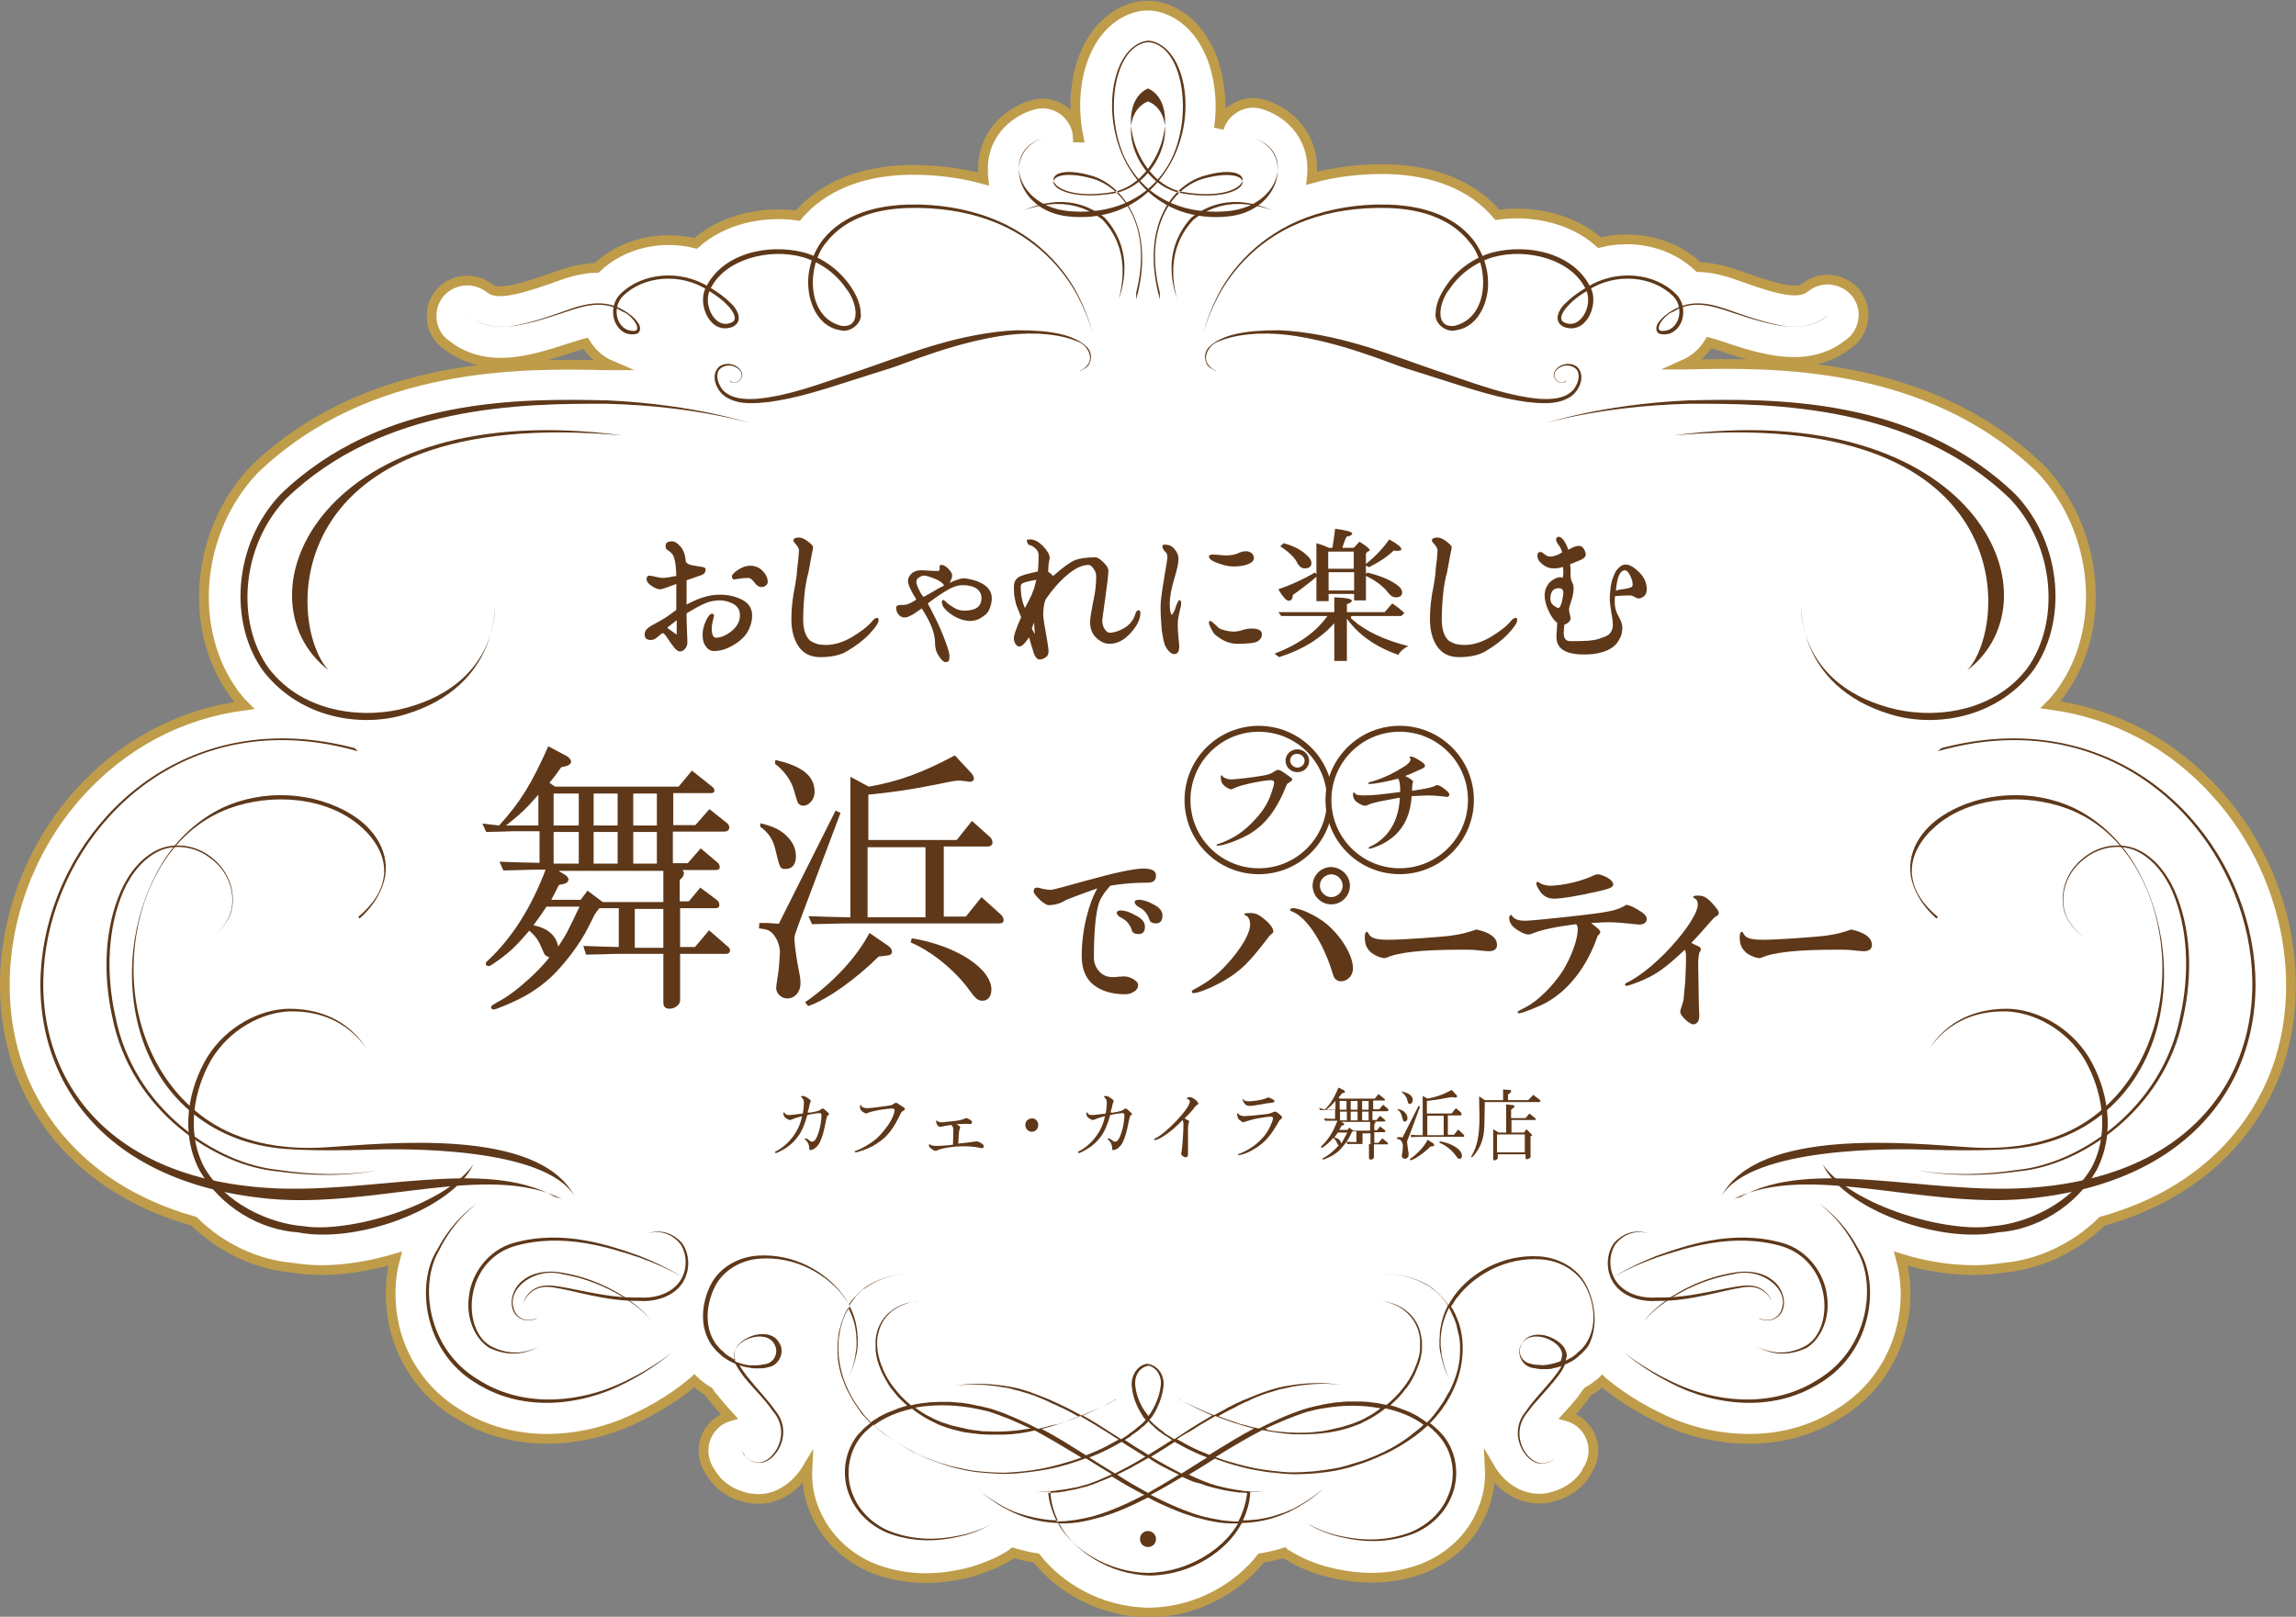<?xml version="1.0" encoding="utf-8"?>
<!-- Generator: Adobe Illustrator 22.0.1, SVG Export Plug-In . SVG Version: 6.00 Build 0)  -->
<svg version="1.1" id="レイヤー_1" xmlns="http://www.w3.org/2000/svg" xmlns:xlink="http://www.w3.org/1999/xlink" x="0px"
	 y="0px" viewBox="0 0 602.6 424.4" style="enable-background:new 0 0 602.6 424.4;" xml:space="preserve">
<rect x="0" y="0" width="602.6" height="424.4" fill="#808080" stroke="none"/>
<style type="text/css">
	.st0{fill:#FFFFFF;stroke:#BE9C4A;stroke-width:2.558;stroke-miterlimit:10;}
	.st1{fill:#5E3819;}
	.st2{fill:#FFFFFF;stroke:#5E3819;stroke-width:1.556;stroke-miterlimit:10;}
</style>
<g>
	<path class="st0" d="M582,208.5c-11.8-13.3-27-21.2-43.8-23.5c0.9-0.9,1.7-1.9,2.5-2.9c0.1-0.1,0.1-0.2,0.2-0.3
		c12.2-16.7,10-42.4-5.1-58.5c-0.1-0.1-0.2-0.2-0.3-0.3c-29.7-28.6-70.6-27.8-92.7-27.3c-0.1,0-0.2,0-0.2,0c-0.2,0-0.4,0-0.6,0
		c2.7-1.2,5-3.2,6.6-5.8c0.8,0.2,1.6,0.5,2.6,0.8c0.7,0.2,1.3,0.4,1.8,0.6c5,1.7,10.3,3.2,15.1,3.6c4.6,0.4,11.2,0,16.9-4.5
		c2-1.3,3.4-3.4,3.9-5.9c0.1-0.6,0.2-1.2,0.2-1.8l0,0c0,0,0,0,0,0v0c0,0,0,0,0,0v0c0,0,0,0,0,0v0c0,0,0,0,0,0c0,0,0,0,0,0
		c0,0,0,0,0,0c0,0,0,0,0,0c0,0,0,0,0,0c0,0,0,0,0,0v0c0,0,0,0,0,0v0c0-3.3-1.7-6.3-4.6-8c-0.1-0.1-0.2-0.1-0.4-0.2
		c-2.7-1.4-6.7-1.9-10.5,1.1c-1,0.8-2.7,0.7-3.8,0.6c-2.9-0.3-7.1-1.6-10.9-3c-0.5-0.2-1-0.3-1.5-0.5c-2.8-1-6.9-2.5-11.6-2.6
		c-6.7-6.4-16.7-8.7-26-6.4c-7.1-6.4-17.6-8.6-26.8-7.3c-6.4-7.6-16.4-11.7-29-12c-6.9-0.1-13.6,0.7-19.7,2.4
		c0.1-0.8,0.1-1.6,0.1-2.4c0.1-7.5-4.5-14-11.9-16.7c-0.2-0.1-0.4-0.1-0.6-0.2c-2.9-1-6-0.5-8.5,1.3c-1.7,1.2-2.9,2.9-3.5,4.9
		c1.1-7.3,0-14.3-2.2-19.5c-3-7-8.3-11.6-14.6-12.6c-0.5-0.1-1-0.1-1.5-0.1h-0.8c-0.5,0-1,0-1.5,0.1c-6.2,1-11.5,5.5-14.4,12.3
		c-2.8,6.5-3.4,14.5-1.8,22.2c-0.1,0-0.1,0-0.2,0c-0.1-2.9-1.6-5.5-3.9-7.2c-2.5-1.8-5.6-2.2-8.5-1.2c-0.2,0.1-0.4,0.1-0.6,0.2
		c-7.4,2.7-12.1,9.2-11.9,16.7c0,0.8,0,1.6,0.1,2.4l0,0c-6.2-1.7-12.9-2.5-19.8-2.4c-12.5,0.3-22.4,4.4-28.9,12
		c-9.2-1.3-19.7,0.9-26.8,7.3c-9.2-2.3-19.3,0-26,6.4c-4.7,0.1-8.8,1.6-11.6,2.6c-0.5,0.2-1,0.4-1.7,0.6c-3.7,1.3-7.8,2.6-10.9,2.9
		c-0.9,0.1-2.7,0.2-3.7-0.6c-0.3-0.3-0.7-0.5-1-0.7c-3.6-2.2-7.3-1.6-9.8-0.2c-2.8,1.6-4.5,4.5-4.6,7.6c0,0,0,0,0,0v0c0,0,0,0,0,0v0
		c0,0,0,0,0,0c0,0,0,0,0,0c0,0,0,0,0,0c0,0,0,0,0,0c0,0,0,0,0,0c0,0,0,0,0,0c0,0,0,0,0,0c0,0,0,0,0,0c0,0,0,0,0,0c0,0,0,0,0,0v0
		c0,0,0,0,0,0v0c0,0.7,0,1.4,0.1,2.1c0.5,2.6,1.9,4.7,3.9,6c5.7,4.5,12.3,4.9,16.8,4.5c4.9-0.4,10.2-2,15.1-3.6
		c0.6-0.2,1.3-0.4,1.9-0.6c1-0.3,1.8-0.6,2.6-0.8c1.6,2.6,3.8,4.6,6.6,5.8c-0.2,0-0.4,0-0.6,0c-0.1,0-0.2,0-0.2,0
		c-22-0.5-63-1.3-92.7,27.3c-0.1,0.1-0.2,0.2-0.3,0.3c-15.1,16.1-17.3,41.8-5.1,58.5c0.1,0.1,0.1,0.2,0.2,0.3c0.8,1,1.6,2,2.5,2.9
		c-16.8,2.2-32,10.2-43.8,23.5C2.3,229-3.7,258.6,5.6,282.2c4.6,11.6,16.3,30.2,45.3,38.4c7,6.9,16.3,11.4,26,12.2
		c2.4,0.4,4.9,0.6,7.6,0.6c6.1,0,12.7-1.1,19.2-3c-1.5,5.5-1.6,11.7-0.2,17.9c2.3,9.6,8.1,17.6,16.4,22.7c7.6,4.8,15.8,6.7,23.7,6.7
		c8.6,0,16.8-2.3,23.2-5.4c8.1-3.8,13-7.8,14.8-9.3c0.2-0.1,0.4-0.3,0.6-0.5c0.2,0.2,0.5,0.4,0.7,0.6c0.2,0.1,0.3,0.3,0.5,0.4
		c0,0,0.1,0.1,0.1,0.1c0.8,0.6,1.6,1.2,2.5,1.7c0.4,0.6,0.7,1.1,1.1,1.5l0.2,0.2c0.1,0.1,0.2,0.2,0.3,0.4c1.3,1.6,2.6,3.1,3.8,4.4
		c-3.2,0.9-5.7,3.5-6.5,6.8c-0.6,2.6-0.1,5.2,1.2,7.3c0.1,0.1,0.1,0.2,0.2,0.3c0.1,0.1,0.1,0.2,0.2,0.3c0.2,0.4,0.5,0.8,0.9,1.3
		c0.1,0.1,0.2,0.2,0.2,0.3c0.1,0.1,0.2,0.2,0.3,0.4c0.3,0.4,0.7,0.8,1.1,1.1c0.3,0.2,0.5,0.5,0.8,0.7c0.4,0.3,0.9,0.6,1.5,1
		c0.3,0.2,0.6,0.4,1.1,0.6c0.5,0.3,1.1,0.5,1.7,0.7c0.3,0.1,0.7,0.2,1.2,0.4c1.1,0.3,2.2,0.4,3.3,0.5c0.1,0,0.1,0,0.2,0
		c5.2,0.1,10.1-3.1,13.1-8.1c-0.2,3.9,0.4,7.8,2,11.4c2.8,6.7,8.4,12.1,15.3,14.9c0.1,0,0.1,0,0.2,0.1c10.7,4,20,2.3,26,0.7
		c0.1,0,0.2-0.1,0.3-0.1c3.5-1.1,6.7-2.5,9.1-4c0.4-0.2,0.7-0.5,1.1-0.8c2,0.6,4,1.1,6.1,1.4c5.8,7.4,16.3,14.1,29.3,14.3
		c0.1,0,0.1,0,0.2,0c0.1,0,0.1,0,0.2,0c13-0.2,23.5-6.9,29.3-14.3c2-0.3,4.1-0.8,6-1.4c0.3,0.3,0.7,0.5,1.1,0.7c2.4,1.5,5.6,3,9.1,4
		c0.1,0,0.2,0.1,0.3,0.1c6.1,1.6,15.4,3.3,26-0.7c0.1,0,0.1,0,0.2-0.1c7-2.8,12.6-8.2,15.3-14.9c1.6-3.6,2.2-7.5,2-11.4
		c2.9,5,7.8,8.1,12.9,8.1c0.1,0,0.2,0,0.4,0c1.1,0,2.2-0.2,3.2-0.5c0.5-0.1,1-0.3,1.3-0.4c0.7-0.2,1.2-0.5,1.7-0.7
		c0.3-0.2,0.6-0.3,0.9-0.5c0.1,0,0.1-0.1,0.2-0.1c0.4-0.2,0.9-0.6,1.5-1c0.3-0.3,0.6-0.5,0.8-0.7c0.4-0.4,0.8-0.7,1.1-1.1
		c0.1-0.1,0.2-0.3,0.3-0.3c0.1-0.1,0.1-0.2,0.2-0.3c0.4-0.5,0.7-0.9,0.9-1.4c0-0.1,0.1-0.2,0.1-0.2l0,0c0.1-0.2,0.2-0.4,0.3-0.5
		c0.9-1.5,1.4-3.2,1.4-4.9c0-0.9-0.1-1.8-0.4-2.7c-0.9-3.1-3.4-5.5-6.4-6.3c1.2-1.3,2.5-2.8,3.8-4.4c0.1-0.1,0.2-0.2,0.3-0.4
		l0.1-0.2c0.3-0.5,0.7-1,1.1-1.5c0.9-0.5,1.7-1,2.4-1.6c0.3-0.2,0.5-0.4,0.8-0.6c0.2-0.1,0.4-0.3,0.6-0.5c0.2,0.2,0.4,0.3,0.6,0.5
		c1.9,1.5,6.8,5.5,14.7,9.2c6.4,3.2,14.6,5.4,23.3,5.4c7.9,0,16.1-1.9,23.6-6.7c8.3-5.1,14.1-13.1,16.4-22.7
		c1.5-6.1,1.3-12.4-0.2-17.9c6.4,2,13.1,3,19.2,3c2.7,0,5.2-0.2,7.6-0.6c9.6-0.8,19-5.3,26-12.2c29-8.1,40.7-26.8,45.3-38.4
		C606.2,258.6,600.3,229,582,208.5z M319.6,35.9L319.6,35.9C319.6,35.9,319.6,35.9,319.6,35.9C319.6,35.9,319.6,35.9,319.6,35.9z"/>
	<g>
		<g>
			<path class="st1" d="M193.9,380.7C193.9,380.7,193.9,380.7,193.9,380.7C193.9,380.7,193.9,380.7,193.9,380.7z"/>
			<path class="st1" d="M408.6,380.7C408.6,380.7,408.6,380.8,408.6,380.7C408.6,380.8,408.6,380.7,408.6,380.7z"/>
			<path class="st1" d="M408.6,380.7C408.7,380.7,408.7,380.7,408.6,380.7C408.7,380.7,408.7,380.7,408.6,380.7z"/>
			<path class="st1" d="M416.4,337.5c-2.4-4.9-7.7-7.4-12.4-7.7c-9.8-0.6-18.1,4.5-22.3,10.3c-0.4,0.6-0.8,1.2-1.2,1.8
				c-0.1,0.3-0.3,0.5-0.4,0.7c-0.4-0.6-0.8-1.1-1.2-1.6c-0.1-0.1-0.1-0.2-0.2-0.2c-0.4-0.4-0.7-0.8-1.1-1.2
				c-0.1-0.1-0.2-0.2-0.3-0.3c-0.4-0.3-0.7-0.6-1.1-0.9c-0.1-0.1-0.2-0.2-0.3-0.3c-0.5-0.3-0.9-0.7-1.4-0.9
				c-6.8-3.7-11.5-2.5-11.4-2.8c-0.1,0.3,4.6-0.9,11.3,2.9c0.5,0.2,1,0.5,1.4,0.9c0.1,0.1,0.3,0.2,0.4,0.3c0.3,0.3,0.7,0.5,1,0.8
				c0.1,0.1,0.3,0.3,0.4,0.4c0.3,0.3,0.7,0.7,1,1.1c0.1,0.1,0.2,0.2,0.3,0.3c0.4,0.5,0.8,1.1,1.1,1.6c-1,1.9-1.6,3.8-1.9,5.7
				c0,0,0,0,0,0c-0.1,0.5-0.2,1-0.2,1.5c0,0.2,0,0.3,0,0.5c0,0.4-0.1,0.8-0.1,1.2c0,0.2,0,0.4,0,0.7c0,0.3,0,0.7,0,1
				c0,0.3,0,0.6,0.1,0.9c0,0.2,0,0.5,0.1,0.7c0.1,0.5,0.2,1,0.3,1.4c0.9,3.9,2.2,5.9,2.1,5.9c0.1,0-1.1-2-1.9-5.9
				c-0.1-0.4-0.2-0.9-0.2-1.4c0-0.2,0-0.5-0.1-0.7c0-0.3,0-0.5-0.1-0.8c0-0.3,0-0.7,0-1c0-0.2,0-0.4,0-0.6c0-0.4,0-0.9,0.1-1.3
				c0-0.1,0-0.2,0-0.2c0.2-2.2,0.9-4.6,2.1-7v0c0.4,0.7,0.7,1.4,1,2.1c0,0.1,0.1,0.2,0.2,0.4c0.3,0.7,0.6,1.4,0.8,2.2
				c0,0,0,0.1,0,0.1c0.2,0.8,0.4,1.7,0.6,2.5c0,0.1,0,0.3,0.1,0.4c0.1,0.7,0.2,1.5,0.2,2.2c0,0.2,0,0.5,0,0.7c0,0.8,0,1.6-0.1,2.5
				c0,0.1,0,0.2,0,0.3c-0.1,0.9-0.3,1.8-0.5,2.8c-0.1,0.2-0.1,0.5-0.2,0.7c-0.2,0.7-0.4,1.4-0.7,2.1c-0.1,0.3-0.2,0.5-0.3,0.8
				c-0.4,0.9-0.8,1.9-1.4,2.8c-0.4,0.7-0.8,1.4-1.2,2.1c-0.3,0.4-0.6,0.9-0.9,1.3c-0.1,0.2-0.3,0.4-0.4,0.6
				c-0.4,0.6-0.9,1.1-1.3,1.7c0,0-0.1,0.1-0.1,0.1c-0.5,0.6-1,1.2-1.6,1.7c0,0,0,0,0,0c-0.7-0.5-1.4-1-2.1-1.4c0,0-0.1-0.1-0.1-0.1
				c-0.7-0.4-1.4-0.8-2.1-1.1c-0.1,0-0.1-0.1-0.2-0.1c-0.7-0.3-1.5-0.6-2.3-0.9c-0.1,0-0.1,0-0.2-0.1c-0.8-0.3-1.7-0.6-2.6-0.8l0,0
				c0.8-0.7,1.5-1.4,2.2-2.1c0.1-0.1,0.1-0.2,0.2-0.2c0.6-0.7,1.1-1.3,1.6-2c0.1-0.1,0.2-0.2,0.3-0.3c1.1-1.5,2-3.1,2.6-4.7
				c0.1-0.2,0.1-0.3,0.2-0.5c0.3-0.7,0.5-1.3,0.7-2c0-0.1,0.1-0.2,0.1-0.4c0.2-0.8,0.3-1.5,0.4-2.3c0-0.2,0-0.3,0-0.5
				c0-0.6,0-1.2,0-1.8c0-0.2,0-0.4-0.1-0.6c-0.1-0.7-0.2-1.4-0.4-2.1c-1.3-4.3-4.6-6.3-6.8-7.1c-2.2-0.8-3.6-0.8-3.6-0.9
				c0,0.1,1.3,0.1,3.5,1c2.1,0.8,5.3,3,6.5,7.1c0.2,0.7,0.3,1.4,0.4,2.1c0,0.2,0,0.4,0,0.6c0,0.6,0,1.2,0,1.9c0,0.1,0,0.2,0,0.3
				c-0.1,0.8-0.2,1.5-0.5,2.3c0,0.1-0.1,0.2-0.1,0.4c-0.2,0.7-0.5,1.4-0.8,2.1c0,0.1-0.1,0.2-0.1,0.3c-0.7,1.6-1.7,3.3-2.9,4.8
				c0,0,0,0-0.1,0.1c-1.2,1.6-2.7,3.1-4.3,4.4h0c-0.8-0.2-1.7-0.3-2.5-0.5c0,0,0,0,0,0c-0.8-0.1-1.7-0.2-2.5-0.3c0,0-0.1,0-0.1,0
				c-0.8-0.1-1.6-0.1-2.4-0.1c-0.1,0-0.1,0-0.2,0c-0.8,0-1.5,0-2.3,0c-0.1,0-0.2,0-0.3,0c-0.7,0-1.4,0.1-2.2,0.2c-0.2,0-0.3,0-0.5,0
				c-0.7,0.1-1.3,0.2-2,0.3c-0.2,0-0.4,0.1-0.6,0.1c-0.7,0.1-1.3,0.2-1.9,0.4c-0.2,0-0.4,0.1-0.6,0.1c-0.8,0.2-1.7,0.4-2.5,0.6
				c-1.4,0.4-2.8,0.9-4.1,1.4c-0.5,0.2-1,0.4-1.5,0.6c-0.8,0.3-1.6,0.7-2.5,1.1c-1.4,0.6-2.8,1.3-4.2,2c-0.2,0.1-0.4,0.2-0.6,0.3
				c-1.5-0.3-3-0.7-4.4-1.1c0,0,0,0-0.1,0c-0.5-0.1-1-0.3-1.5-0.5c-0.8-0.3-1.6-0.5-2.4-0.8c-0.8-0.3-1.6-0.6-2.3-0.9c0,0,0,0,0.1,0
				c1.5-0.8,2.9-1.6,4.4-2.3c0.4-0.2,0.7-0.4,1.1-0.6c0.6-0.3,1.2-0.6,1.7-0.8c0.5-0.2,1-0.4,1.5-0.7c0.5-0.2,0.9-0.4,1.4-0.6
				c0.9-0.4,1.8-0.7,2.7-1c0.3-0.1,0.6-0.2,1-0.3c0.7-0.2,1.4-0.4,2-0.6c0.3-0.1,0.6-0.2,0.9-0.2c0.9-0.2,1.8-0.4,2.7-0.6
				c7.8-1.4,12.7-0.4,12.7-0.5c0,0.1-4.9-1.1-12.8,0.1c-0.9,0.1-1.8,0.3-2.8,0.5c-0.3,0.1-0.6,0.1-0.9,0.2c-0.7,0.2-1.4,0.4-2.1,0.6
				c-0.3,0.1-0.6,0.2-0.9,0.3c-1,0.3-2,0.7-3,1.1c-0.2,0.1-0.4,0.2-0.7,0.3c-0.8,0.3-1.6,0.7-2.5,1c-0.4,0.2-0.8,0.4-1.3,0.6
				c-0.7,0.3-1.3,0.6-2,1c-0.4,0.2-0.9,0.4-1.3,0.7c-1,0.5-2,1.1-3,1.6c-5-2-8.1-3.7-9-4.1c0,0-0.1,0-0.1-0.1
				c-0.1-0.1-0.2-0.1-0.2-0.1c0,0,0.1,0,0.2,0.1c0,0,0,0,0,0c0.9,0.5,3.9,2.2,8.7,4.3c0,0-0.1,0-0.1,0c-2.4,1.4-4.9,2.9-7.3,4.5
				c-0.9,0.6-1.7,1.1-2.6,1.7c-0.5-0.3-1.1-0.7-1.6-1c-0.1,0-0.1-0.1-0.2-0.1c-0.5-0.3-0.9-0.6-1.3-1c-0.1-0.1-0.2-0.2-0.4-0.3
				c-0.4-0.3-0.8-0.6-1.2-1c-0.1-0.1-0.3-0.2-0.4-0.3c-0.5-0.4-0.9-0.9-1.4-1.4c0.3-0.3,0.6-0.7,0.8-1c1.4-2.2,2.4-4.6,2.8-7.3
				c0.5-2.6-0.8-5.9-4.2-6.4c-3,0.4-4.5,3.8-4,6.4c0.3,2.7,1.4,5.1,2.8,7.3c0.2,0.4,0.5,0.7,0.8,1c-0.4,0.5-0.9,1-1.4,1.4
				c-0.1,0.1-0.2,0.2-0.4,0.3c-0.4,0.3-0.8,0.7-1.2,1c-0.1,0.1-0.2,0.2-0.4,0.3c-0.4,0.3-0.9,0.6-1.3,1c-0.1,0-0.2,0.1-0.2,0.1
				c-0.5,0.4-1.1,0.7-1.6,1c-0.8-0.6-1.7-1.1-2.6-1.7c-2.5-1.6-4.9-3.2-7.4-4.5c0,0,0,0,0,0c4.8-2.1,7.8-3.8,8.7-4.3c0,0,0,0,0.1,0
				c0.1-0.1,0.2-0.1,0.2-0.1c0,0-0.1,0-0.2,0.1c0,0-0.1,0-0.1,0.1c-0.4,0.2-1.1,0.5-2.1,1.1c0,0,0,0,0,0c-1.6,0.8-3.8,1.8-6.7,3
				c-0.1,0-0.1,0-0.2,0.1c-0.1,0-0.1-0.1-0.2-0.1c-0.9-0.5-1.9-1-2.8-1.5c-0.5-0.2-0.9-0.5-1.4-0.7c-0.7-0.3-1.3-0.6-1.9-0.9
				c-0.4-0.2-0.9-0.4-1.3-0.6c-0.8-0.4-1.6-0.7-2.4-1c-0.2-0.1-0.5-0.2-0.7-0.3c-1-0.4-2-0.7-2.9-1.1c-0.3-0.1-0.6-0.2-0.9-0.3
				c-0.7-0.2-1.4-0.4-2.1-0.6c-0.3-0.1-0.6-0.1-0.9-0.2c-0.9-0.2-1.9-0.4-2.8-0.5c-7.9-1.2-12.8,0-12.8-0.1c0,0.1,4.9-0.9,12.7,0.5
				c0.9,0.1,1.8,0.3,2.7,0.6c0.3,0.1,0.6,0.2,0.9,0.2c0.7,0.2,1.3,0.4,2,0.6c0.3,0.1,0.6,0.2,1,0.3c0.9,0.3,1.8,0.6,2.7,1
				c0.5,0.2,1,0.4,1.4,0.6c0.5,0.2,1,0.4,1.5,0.7c0.6,0.3,1.2,0.5,1.8,0.8c0.4,0.2,0.7,0.4,1.1,0.5c1.5,0.7,3,1.5,4.5,2.4
				c-0.8,0.3-1.5,0.6-2.3,0.9c-0.7,0.3-1.6,0.5-2.4,0.8c-0.5,0.2-1,0.3-1.5,0.4c-0.1,0-0.1,0-0.2,0c-1.4,0.4-2.8,0.7-4.3,1.1
				c0,0-0.1,0-0.1-0.1c-1.5-0.8-3-1.5-4.6-2.2c-0.8-0.4-1.6-0.7-2.5-1.1c-0.5-0.2-1-0.4-1.4-0.6c-1.4-0.5-2.7-1-4.1-1.4
				c-0.8-0.2-1.7-0.4-2.5-0.6c-0.2,0-0.4-0.1-0.6-0.1c-0.6-0.1-1.3-0.3-1.9-0.4c-0.2,0-0.4-0.1-0.6-0.1c-0.7-0.1-1.3-0.2-2-0.3
				c-0.2,0-0.3,0-0.5,0c-0.7-0.1-1.4-0.1-2.2-0.2c-0.1,0-0.2,0-0.3,0c-0.8,0-1.5,0-2.3,0c-0.1,0-0.1,0-0.2,0c-0.8,0-1.6,0.1-2.4,0.1
				c0,0-0.1,0-0.1,0c-0.8,0.1-1.7,0.2-2.5,0.3c0,0,0,0,0,0c-0.8,0.1-1.7,0.3-2.5,0.5h0c-1.6-1.3-3.1-2.8-4.3-4.4c0,0,0-0.1-0.1-0.1
				c-1.2-1.5-2.2-3.2-2.9-4.8c0-0.1-0.1-0.2-0.1-0.3c-0.3-0.7-0.6-1.4-0.8-2.1c0-0.1-0.1-0.2-0.1-0.4c-0.2-0.8-0.4-1.5-0.5-2.3
				c0-0.1,0-0.2,0-0.3c-0.1-0.6-0.1-1.3-0.1-1.9c0-0.2,0-0.4,0-0.6c0.1-0.7,0.2-1.4,0.4-2.1c1.1-4.2,4.3-6.3,6.5-7.1
				c2.2-0.9,3.6-1,3.5-1c0,0.1-1.3,0.1-3.6,0.9c-2.2,0.8-5.5,2.8-6.8,7.1c-0.2,0.7-0.3,1.4-0.4,2.1c0,0.2,0,0.4,0,0.6
				c0,0.6,0,1.2,0,1.8c0,0.2,0,0.3,0,0.5c0.1,0.8,0.2,1.5,0.4,2.3c0,0.1,0.1,0.3,0.1,0.4c0.2,0.7,0.4,1.3,0.7,2
				c0.1,0.2,0.1,0.3,0.2,0.5c0.7,1.6,1.6,3.2,2.6,4.7c0.1,0.1,0.2,0.2,0.3,0.3c0.5,0.7,1.1,1.4,1.6,2c0.1,0.1,0.1,0.2,0.2,0.2
				c0.7,0.7,1.4,1.4,2.2,2.1c-0.9,0.2-1.7,0.5-2.6,0.8c-0.1,0-0.1,0.1-0.2,0.1c-0.8,0.3-1.5,0.6-2.3,0.9c-0.1,0-0.2,0.1-0.2,0.1
				c-0.7,0.3-1.5,0.7-2.2,1.1c0,0-0.1,0-0.1,0.1c-0.7,0.4-1.5,0.9-2.1,1.4c-0.6-0.6-1.1-1.1-1.6-1.7c0,0-0.1-0.1-0.1-0.1
				c-0.5-0.5-0.9-1.1-1.3-1.7c-0.1-0.2-0.3-0.4-0.4-0.6c-0.3-0.4-0.6-0.9-0.9-1.3c-0.4-0.7-0.8-1.4-1.2-2.1c-0.5-0.9-1-1.9-1.3-2.8
				c-0.1-0.3-0.2-0.5-0.3-0.8c-0.3-0.7-0.5-1.4-0.7-2.1c-0.1-0.2-0.1-0.5-0.2-0.7c-0.2-0.9-0.4-1.9-0.5-2.8c0-0.1,0-0.2,0-0.3
				c-0.1-0.8-0.1-1.7-0.1-2.5c0-0.2,0-0.5,0-0.7c0-0.8,0.1-1.5,0.2-2.2c0-0.1,0-0.3,0-0.4c0.1-0.9,0.3-1.7,0.6-2.6c0,0,0-0.1,0-0.1
				c0.2-0.8,0.5-1.5,0.8-2.2c0-0.1,0.1-0.2,0.1-0.4c0.3-0.7,0.7-1.4,1.1-2.1v0c1.3,2.4,1.9,4.8,2.1,7c0,0.1,0,0.2,0,0.2
				c0,0.5,0.1,0.9,0.1,1.3c0,0.2,0,0.4,0,0.6c0,0.3,0,0.7,0,1c0,0.3,0,0.5-0.1,0.8c0,0.2,0,0.5-0.1,0.7c-0.1,0.5-0.1,1-0.2,1.4
				c-0.8,3.9-2,5.9-1.9,5.9c-0.1,0,1.1-2,2.1-5.9c0.1-0.4,0.2-0.9,0.3-1.4c0-0.2,0.1-0.5,0.1-0.7c0-0.3,0.1-0.6,0.1-0.9
				c0-0.3,0-0.7,0-1c0-0.2,0-0.4,0-0.7c0-0.4,0-0.8-0.1-1.2c0-0.2,0-0.3,0-0.5c0-0.5-0.1-1-0.2-1.5c0,0,0,0,0-0.1
				c-0.3-1.8-0.9-3.7-1.9-5.6c0,0,0,0,0,0c0.4-0.6,0.7-1.1,1.1-1.6c0.1-0.1,0.2-0.2,0.3-0.4c0.3-0.4,0.6-0.7,1-1.1
				c0.1-0.1,0.3-0.3,0.4-0.4c0.3-0.3,0.7-0.6,1-0.8c0.1-0.1,0.3-0.2,0.4-0.3c0.5-0.3,0.9-0.6,1.4-0.9c6.7-3.8,11.4-2.6,11.3-2.9
				c0.1,0.3-4.5-0.9-11.4,2.8c-0.5,0.3-0.9,0.6-1.4,0.9c-0.1,0.1-0.2,0.2-0.3,0.3c-0.4,0.3-0.7,0.6-1.1,0.9
				c-0.1,0.1-0.2,0.2-0.3,0.3c-0.4,0.4-0.7,0.7-1.1,1.1c-0.1,0.1-0.1,0.2-0.2,0.2c-0.4,0.5-0.8,1-1.2,1.6c0,0,0,0,0,0
				c-0.1-0.3-0.3-0.5-0.4-0.7c-0.4-0.6-0.7-1.2-1.2-1.8c-4.3-5.8-12.5-10.9-22.3-10.3c-4.8,0.3-10,2.9-12.4,7.7
				c-2.3,4.6-3.1,10.9,0.2,15.7c0.4,0.6,0.9,1.1,1.3,1.6c0.4,0.4,0.8,0.7,1.2,1.1c0.1,0.1,0.2,0.2,0.3,0.3c1.1,0.8,2.2,1.5,3.5,2
				c0.6,1.2,1.4,2.3,2.2,3.4c2.7,3.3,5.6,6,7.6,9c5.1,5.8,0.3,13.4-3.6,13.5c-0.5,0-0.9-0.1-1.3-0.2c-0.1,0-0.2-0.1-0.4-0.1
				c-0.3-0.1-0.5-0.2-0.7-0.3c-0.1-0.1-0.2-0.1-0.3-0.2c-0.2-0.1-0.4-0.2-0.5-0.4c-0.1-0.1-0.1-0.1-0.2-0.2
				c-0.2-0.1-0.3-0.3-0.4-0.4c0,0-0.1-0.1-0.1-0.1c-0.1-0.2-0.2-0.3-0.3-0.5c0,0,0,0,0-0.1c-0.2-0.3-0.3-0.5-0.3-0.6
				c0,0,0-0.1,0-0.1c0,0,0,0,0,0c0,0,0,0,0,0c0,0,0,0.1,0,0.1c0.1,0.1,0.2,0.4,0.3,0.6c0,0,0,0,0.1,0.1c0.1,0.1,0.2,0.3,0.3,0.5
				c0,0,0.1,0.1,0.1,0.2c0.1,0.1,0.3,0.3,0.4,0.4c0.1,0.1,0.1,0.1,0.2,0.2c0.2,0.1,0.3,0.2,0.5,0.4c0.1,0.1,0.2,0.1,0.3,0.2
				c0.2,0.1,0.5,0.2,0.7,0.3c0.1,0,0.2,0.1,0.4,0.1c0.4,0.1,0.9,0.2,1.4,0.2c4.1,0,9.1-7.7,4-13.8c-2.1-3-4.9-5.8-7.5-9.1
				c-0.6-0.8-1.3-1.8-1.8-2.7c0,0,0,0,0,0c0,0,0,0,0,0c0.6,0.2,1.2,0.4,1.8,0.5l0,0c0.6,0.1,1.2,0.2,1.9,0.3c0.1,0,0.3,0,0.4,0
				c0.5,0,1,0,1.5,0c0.6,0,1.3-0.1,1.9-0.3c2.9-0.4,4.5-4.1,2.9-6.4c-1.4-2.6-4.7-2.6-6.9-1.9c-2.2,0.8-4.7,2.3-4.9,4.9
				c0,0.5,0.1,1.1,0.3,1.5l0,0c-0.5-0.2-0.9-0.5-1.4-0.8c-0.1,0-0.1-0.1-0.2-0.1c-0.4-0.3-0.8-0.5-1.1-0.8c-0.2-0.1-0.3-0.3-0.5-0.5
				c-0.3-0.2-0.5-0.4-0.8-0.7c-0.4-0.4-0.8-0.9-1.2-1.4c-3.1-4.5-2.4-10.5-0.2-14.9c2.3-4.6,7.2-7.1,11.8-7.4
				c9.5-0.7,17.7,4.3,21.9,9.8c0.4,0.6,0.8,1.1,1.2,1.7c0.2,0.3,0.4,0.6,0.6,0.9c0,0,0,0,0,0c-0.4,0.7-0.8,1.4-1.2,2.1
				c-0.1,0.2-0.2,0.3-0.2,0.5c-0.3,0.8-0.7,1.6-0.9,2.5c-1.5,5.3-0.9,11.9,2.3,18c0.4,0.7,0.8,1.4,1.2,2.1c0.3,0.4,0.6,0.9,0.9,1.3
				c0.1,0.2,0.3,0.4,0.4,0.6c0.4,0.6,0.9,1.1,1.3,1.7c0,0,0.1,0.1,0.1,0.1c0.5,0.6,1,1.2,1.6,1.7c0,0,0,0,0,0
				c-0.6,0.5-1.2,1-1.8,1.5c0,0,0,0-0.1,0.1c-0.6,0.6-1.1,1.2-1.7,1.8c-3.7,4.8-4.1,11.1-2,15.9c2,4.9,6.1,8.2,10.2,9.8
				c8.4,3.1,15.8,1.6,20.4,0.4c4.7-1.4,6.9-3.1,6.9-3c0,0-2.3,1.5-7,2.8c-4.6,1.1-12,2.4-20.1-0.8c-3.9-1.6-7.8-4.9-9.6-9.6
				c-1.9-4.6-1.4-10.5,2-15c0.5-0.6,1-1.2,1.6-1.7c0,0,0.1,0,0.1-0.1c0.6-0.5,1.1-1,1.7-1.5l0,0c1,0.9,2,1.8,3.1,2.6
				c0.1,0.1,0.3,0.2,0.5,0.3c2.2,1.6,4.5,3.1,7.1,4.4c0.2,0.1,0.4,0.2,0.6,0.3c1.3,0.6,2.6,1.2,3.9,1.7c0,0,0,0,0,0
				c1.3,0.5,2.7,0.9,4.1,1.4c0.3,0.1,0.6,0.2,0.9,0.3c1.4,0.4,2.8,0.7,4.2,1c0,0,0.1,0,0.1,0c1.4,0.3,2.9,0.5,4.4,0.6
				c0.4,0,0.7,0.1,1.1,0.1c1.5,0.1,3,0.2,4.5,0.2c1.6,0,3.2-0.1,4.8-0.3c0.3,0,0.7-0.1,1-0.1c1.6-0.2,3.3-0.4,4.9-0.7c0,0,0,0,0,0
				c1.7-0.3,3.4-0.7,5.1-1.2c0.1,0,0.3-0.1,0.4-0.1c1.7-0.5,3.4-1.1,5.1-1.7c0,0,0,0,0,0c0,0,0,0,0.1,0.1c2.3,1.4,4.5,2.8,6.7,4.1
				c0,0,0,0,0,0c0,0,0,0,0,0c-1.2,0.6-2.5,1.1-3.6,1.6c-0.2,0.1-0.3,0.1-0.5,0.2c-1.2,0.5-2.4,0.9-3.6,1.2c-0.9,0.3-1.8,0.5-2.6,0.6
				c-0.4,0.1-0.7,0.1-1.1,0.2c-0.4,0.1-0.9,0.2-1.2,0.2c-0.5,0.1-1,0.1-1.4,0.2c-0.2,0-0.4,0-0.5,0.1c-0.6,0.1-1.1,0.1-1.6,0.1
				c0-0.3,0-0.6,0-0.8c0,0,0,0,0,0c0-0.4,0-0.7,0-0.9c0,0,0,0,0,0c0-0.1,0-0.2,0-0.2c0,0,0,0,0,0.1c0-0.1,0-0.2,0-0.1c0,0,0,0,0,0.2
				c0,0,0,0,0,0c0,0.2,0,0.5,0,0.9c0,0,0,0,0,0.1c0,0.2,0,0.5,0,0.8c-2,0.1-3.3,0-3.8,0c-0.2,0-0.2,0-0.2,0c0,0,0.1,0,0.2,0
				c0.5,0,1.8,0.2,3.8,0.1c0,0.4,0,0.9,0.1,1.4c0,0,0,0.1,0,0.1c0.2,1.6,0.7,3.7,1.8,6h0c-0.8,0-1.5-0.1-2.3-0.1c0,0,0,0,0,0
				c-2.8-0.3-5.3-0.9-7.5-1.6c-0.2-0.1-0.4-0.1-0.6-0.2c-0.4-0.1-0.7-0.3-1.1-0.4c-0.3-0.1-0.6-0.3-0.9-0.4
				c-0.2-0.1-0.5-0.2-0.7-0.3c-0.5-0.3-1-0.5-1.5-0.8c-4.2-2.4-6.2-4.3-6.2-4.2c0.1-0.1,2,1.9,6.1,4.4c0.5,0.3,1,0.5,1.5,0.8
				c0.3,0.1,0.5,0.3,0.8,0.4c0.3,0.1,0.5,0.2,0.8,0.4c0.4,0.2,0.8,0.3,1.2,0.5c0.2,0.1,0.3,0.1,0.5,0.2c2.8,1.1,6.3,1.9,10.2,2
				c0.2,0.3,0.3,0.6,0.5,0.9c3.5,6.1,12.4,12.7,23.5,12.9c11.2-0.2,20-6.8,23.5-12.9c0.2-0.3,0.3-0.6,0.5-0.9
				c3.9-0.1,7.4-0.9,10.2-2c0.1-0.1,0.3-0.1,0.5-0.2c0.4-0.2,0.8-0.3,1.2-0.5c0.3-0.1,0.6-0.2,0.8-0.4c0.3-0.1,0.5-0.3,0.8-0.4
				c0.5-0.3,1-0.5,1.5-0.8c4.2-2.5,6.1-4.5,6.1-4.4c-0.1-0.1-2,1.8-6.2,4.2c-0.5,0.3-1,0.5-1.5,0.8c-0.2,0.1-0.5,0.2-0.7,0.3
				c-0.3,0.1-0.6,0.3-0.9,0.4c-0.4,0.2-0.7,0.3-1.1,0.4c-0.2,0.1-0.4,0.1-0.6,0.2c-2.2,0.8-4.7,1.4-7.5,1.6c0,0,0,0,0,0
				c-0.7,0.1-1.5,0.1-2.3,0.1c1.1-2.3,1.6-4.4,1.8-6c0,0,0-0.1,0-0.1c0.1-0.5,0.1-1,0.1-1.4c2,0.1,3.3-0.1,3.8-0.1
				c0.1,0,0.2,0,0.2,0c0,0-0.1,0-0.2,0c-0.5,0-1.8,0.1-3.8,0c0,0,0,0,0,0h0c0-0.3,0-0.5,0-0.8c0,0,0-0.1,0-0.1c0-0.4,0-0.7,0-0.9
				c0,0,0,0,0,0c0-0.1,0-0.2,0-0.2c0,0,0,0.1,0,0.1c0-0.1,0-0.1,0-0.1c0,0,0,0.1,0,0.2c0,0,0,0,0,0c0,0.2,0,0.5,0,0.9c0,0,0,0,0,0.1
				c0,0.2,0,0.5,0,0.8l0,0c0,0,0,0,0,0c-0.5,0-1-0.1-1.6-0.1c-0.2,0-0.4,0-0.5-0.1c-0.5-0.1-0.9-0.1-1.4-0.2
				c-0.4-0.1-0.8-0.1-1.2-0.2c-0.4-0.1-0.7-0.1-1.1-0.2c-0.8-0.2-1.7-0.4-2.6-0.6c-1.2-0.3-2.4-0.7-3.6-1.2
				c-0.2-0.1-0.3-0.1-0.5-0.2c-1.2-0.5-2.4-1-3.6-1.6c0,0,0,0,0,0c0,0,0,0,0,0c2.2-1.3,4.5-2.7,6.8-4.2c1.7,0.6,3.4,1.2,5.2,1.7
				c0.1,0,0.3,0.1,0.4,0.1c1.7,0.5,3.4,0.9,5.1,1.2c0,0,0,0,0,0c1.6,0.3,3.3,0.6,4.9,0.7c0.3,0,0.7,0.1,1,0.1
				c1.6,0.2,3.2,0.3,4.8,0.3c1.5,0,3-0.1,4.5-0.2c0.4,0,0.7-0.1,1.1-0.1c1.5-0.2,3-0.3,4.4-0.6c0,0,0.1,0,0.1,0
				c1.4-0.3,2.8-0.6,4.2-1c0.3-0.1,0.6-0.2,0.9-0.3c1.4-0.4,2.8-0.9,4.1-1.4c0,0,0,0,0,0c1.3-0.5,2.6-1.1,3.9-1.7
				c0.2-0.1,0.4-0.2,0.7-0.3c2.6-1.3,4.9-2.7,7.1-4.3c0.2-0.1,0.3-0.2,0.4-0.3c1.1-0.8,2.1-1.7,3.1-2.6l0,0c0.6,0.5,1.2,0.9,1.7,1.5
				c0,0,0.1,0.1,0.1,0.1c0.6,0.5,1.1,1.1,1.6,1.7c3.5,4.4,4,10.4,2,15c-1.8,4.7-5.7,7.9-9.6,9.6c-8.1,3.2-15.5,1.9-20.1,0.8
				c-4.7-1.3-7-2.9-7-2.8c0,0,2.2,1.6,6.9,3c4.6,1.2,12,2.7,20.4-0.4c4.1-1.6,8.2-4.9,10.2-9.8c2.1-4.8,1.7-11.2-2-15.9
				c-0.5-0.6-1.1-1.2-1.7-1.8c0,0,0,0-0.1-0.1c-0.6-0.5-1.2-1.1-1.8-1.5c0,0,0,0,0,0c0.5-0.6,1.1-1.1,1.6-1.7c0-0.1,0.1-0.1,0.1-0.2
				c0.5-0.5,0.9-1.1,1.3-1.6c0.2-0.2,0.3-0.4,0.4-0.6c0.3-0.4,0.6-0.9,0.9-1.3c0.4-0.7,0.8-1.4,1.2-2.1c3.2-6.1,3.8-12.7,2.3-18
				c-0.2-0.9-0.6-1.7-0.9-2.5c-0.1-0.2-0.2-0.4-0.2-0.5c-0.4-0.7-0.7-1.5-1.2-2.1c0.2-0.3,0.4-0.6,0.6-0.9c0.4-0.6,0.7-1.2,1.2-1.7
				c4.3-5.6,12.5-10.5,21.9-9.8c4.6,0.3,9.5,2.8,11.8,7.4c2.2,4.4,2.9,10.4-0.2,14.9c-0.4,0.5-0.7,1-1.2,1.4
				c-0.2,0.2-0.5,0.5-0.8,0.7c-0.2,0.2-0.3,0.3-0.5,0.5c-0.4,0.3-0.7,0.6-1.1,0.8c-0.1,0.1-0.1,0.1-0.2,0.1
				c-0.5,0.3-0.9,0.5-1.4,0.8c0,0,0,0,0,0c0.1-0.5,0.3-1,0.3-1.5c-0.3-2.6-2.7-4.1-4.9-4.9c-2.2-0.8-5.5-0.7-6.9,1.9
				c-1.7,2.3,0,6,2.9,6.4c0.6,0.1,1.3,0.2,1.9,0.3c0.5,0,1,0,1.5,0c0.1,0,0.3,0,0.4,0c0.6,0,1.2-0.1,1.9-0.3h0
				c0.6-0.1,1.2-0.3,1.8-0.5c0,0,0,0,0,0c0,0,0,0,0,0c-0.5,1-1.2,1.9-1.8,2.7c-2.6,3.3-5.5,6.1-7.5,9.1c-5.1,6.1-0.1,13.9,4,13.8
				c0.5,0,1-0.1,1.4-0.2c0.1,0,0.2-0.1,0.4-0.1c0.3-0.1,0.5-0.2,0.7-0.3c0.1-0.1,0.2-0.1,0.3-0.2c0.2-0.1,0.4-0.2,0.5-0.4
				c0.1-0.1,0.2-0.1,0.3-0.2c0.1-0.1,0.3-0.3,0.4-0.4c0.1-0.1,0.1-0.1,0.2-0.2c0.1-0.2,0.2-0.3,0.3-0.4c0,0,0.1-0.1,0.1-0.1
				c0.2-0.3,0.3-0.6,0.4-0.7c0,0,0,0,0,0c0,0,0,0,0,0c-0.1,0.1-0.2,0.4-0.4,0.7c0,0,0,0.1-0.1,0.1c-0.1,0.1-0.2,0.3-0.3,0.4
				c-0.1,0.1-0.1,0.1-0.2,0.2c-0.1,0.1-0.3,0.3-0.4,0.4c-0.1,0.1-0.2,0.1-0.2,0.2c-0.2,0.1-0.3,0.2-0.5,0.3
				c-0.1,0.1-0.2,0.1-0.3,0.2c-0.2,0.1-0.5,0.2-0.7,0.3c-0.1,0-0.2,0.1-0.4,0.1c-0.4,0.1-0.8,0.2-1.4,0.2c-4-0.1-8.7-7.6-3.6-13.5
				c2.1-2.9,5-5.6,7.6-9c0.8-1,1.6-2.1,2.1-3.4c0,0,0,0,0,0c0,0,0,0,0,0c1.2-0.5,2.4-1.1,3.4-2c0.1-0.1,0.2-0.2,0.3-0.3
				c0.4-0.3,0.8-0.7,1.2-1.1c0.5-0.5,0.9-1,1.3-1.6C419.5,348.3,418.7,342.1,416.4,337.5z M197.1,351.2c2.1-0.7,5-0.5,6.1,1.6
				c1.3,2.1,0.1,4.9-2.4,5.3c-0.6,0.1-1.2,0.2-1.9,0.3c-0.1,0-0.2,0-0.3,0c-0.6,0-1.1,0-1.7,0c0,0-0.1,0-0.1,0
				c-1.3-0.1-2.6-0.5-3.8-1c-0.1-0.2-0.1-0.4-0.2-0.6c-0.1-0.4-0.2-0.8-0.2-1.2C192.8,353.4,195,351.8,197.1,351.2z M370,377
				c-2.1,1.6-4.4,3-6.9,4.2c-0.2,0.1-0.5,0.2-0.7,0.3c-1.2,0.6-2.5,1.1-3.8,1.6c0,0,0,0,0,0c-1.3,0.5-2.7,0.9-4.1,1.3
				c-0.3,0.1-0.6,0.2-0.9,0.3c-1.4,0.4-2.7,0.7-4.1,0.9c0,0,0,0-0.1,0c-1.4,0.3-2.9,0.4-4.3,0.6c-0.4,0-0.7,0.1-1.1,0.1
				c-1.5,0.1-3,0.2-4.5,0.2c-1.5,0-3-0.1-4.5-0.3c-0.4,0-0.7-0.1-1.1-0.1c-1.5-0.2-3.1-0.4-4.6-0.7c0,0,0,0,0,0
				c-1.5-0.3-3.1-0.7-4.6-1.1c-0.3-0.1-0.7-0.2-1-0.3c-1.6-0.4-3.1-0.9-4.7-1.5c0,0,0,0,0,0c3.9-2.4,8-4.9,12.3-7.1c0,0,0,0,0,0
				c2.5,0.5,5.2,0.9,8,1.1c0.2,0,0.3,0,0.5,0c0.8,0,1.5,0,2.3,0c0.2,0,0.4,0,0.5,0c0.9,0,1.9-0.1,2.8-0.1c0.1,0,0.1,0,0.2,0
				c0.9-0.1,1.7-0.2,2.6-0.3c0.3,0,0.5-0.1,0.8-0.1c0.7-0.1,1.4-0.3,2.1-0.4c0.3-0.1,0.6-0.1,0.8-0.2c0.9-0.2,1.9-0.5,2.8-0.8
				c0.8-0.3,1.6-0.6,2.4-0.9c0.1,0,0.2-0.1,0.3-0.2c0.7-0.3,1.3-0.6,2-1c0.1,0,0.1-0.1,0.2-0.1c1.4-0.8,2.8-1.7,4-2.7c0,0,0,0,0,0
				c3.7,0.8,7.2,2.2,10,4.3l0,0c-0.9,0.9-1.9,1.7-3,2.5C370.3,376.8,370.1,376.9,370,377z M315.2,389.5c0.4,0.1,0.7,0.2,1.1,0.4
				c0.9,0.3,1.7,0.5,2.5,0.7c0.9,0.2,1.8,0.4,2.6,0.6c0.4,0.1,0.7,0.1,1.1,0.2c0.4,0.1,0.9,0.1,1.3,0.2c0.5,0.1,1,0.1,1.4,0.2
				c0.2,0,0.4,0,0.5,0c0.6,0,1.1,0.1,1.6,0.1c0,0,0,0,0,0c0,0.4-0.1,0.9-0.2,1.4c0,0,0,0.1,0,0.1c-0.3,1.6-0.9,3.7-2.1,6
				c-0.7,0-1.4,0-2.2-0.1c-0.9-0.1-1.7-0.1-2.6-0.3c-1.3-0.2-2.6-0.5-4-0.8c-0.3-0.1-0.7-0.2-1.1-0.3c-1.1-0.3-2.2-0.7-3.3-1.1
				c-0.3-0.1-0.5-0.2-0.8-0.3c-2.9-1.1-5.9-2.5-9-4.1c2.7-1.4,5.4-3,8.1-4.6c0.1,0,0.1-0.1,0.2-0.1c1.1,0.5,2.2,1,3.3,1.4
				C314.3,389.2,314.8,389.4,315.2,389.5z M300.3,392.4c-3,1.6-6,3-8.9,4.1c-0.3,0.1-0.5,0.2-0.8,0.3c-1.1,0.4-2.2,0.8-3.3,1.1
				c-0.3,0.1-0.7,0.2-1.1,0.3c-1.3,0.3-2.7,0.6-4,0.8c-0.9,0.1-1.7,0.2-2.6,0.3c-0.7,0-1.5,0.1-2.2,0.1l0,0c-1.2-2.3-1.8-4.4-2.1-6
				c0,0,0-0.1,0-0.1c-0.1-0.5-0.1-1-0.2-1.4c0,0,0,0,0,0c0.5,0,1,0,1.6-0.1c0.2,0,0.4,0,0.6,0c0.5,0,0.9-0.1,1.4-0.2
				c0.4,0,0.8-0.1,1.2-0.2c0.4-0.1,0.7-0.1,1.1-0.2c0.8-0.2,1.7-0.3,2.6-0.6c0.8-0.2,1.7-0.4,2.5-0.7c0.4-0.1,0.7-0.2,1.1-0.4
				c0.4-0.1,0.8-0.3,1.3-0.5c1.1-0.4,2.2-0.9,3.3-1.4c0.1,0,0.1,0.1,0.2,0.1C294.9,389.5,297.6,391,300.3,392.4
				C300.3,392.4,300.3,392.4,300.3,392.4C300.3,392.4,300.3,392.4,300.3,392.4z M283.8,382.6c-1.5,0.6-3.1,1.1-4.6,1.5
				c-0.3,0.1-0.7,0.2-1,0.3c-1.5,0.4-3.1,0.8-4.6,1.1l0,0c-1.5,0.3-3.1,0.5-4.6,0.7c-0.4,0-0.7,0.1-1.1,0.1c-1.5,0.1-3,0.3-4.5,0.3
				c-1.5,0-3-0.1-4.5-0.2c-0.4,0-0.7-0.1-1.1-0.1c-1.5-0.1-2.9-0.3-4.3-0.6c0,0-0.1,0-0.1,0c-1.4-0.3-2.8-0.6-4.1-0.9
				c-0.3-0.1-0.6-0.2-0.9-0.3c-1.4-0.4-2.7-0.8-4-1.3c0,0,0,0,0,0c-1.3-0.5-2.6-1-3.8-1.6c-0.2-0.1-0.5-0.2-0.7-0.4
				c-2.5-1.2-4.8-2.6-6.9-4.2c-0.2-0.1-0.4-0.3-0.6-0.4c-1-0.8-2.1-1.6-3-2.5l0,0c2.9-2.1,6.3-3.5,10-4.3c0,0,0,0,0,0
				c1.2,1,2.6,1.9,4,2.7c0.1,0,0.1,0.1,0.2,0.1c0.6,0.3,1.3,0.7,2,1c0.1,0,0.2,0.1,0.3,0.2c0.8,0.3,1.6,0.6,2.4,0.9
				c0.9,0.3,1.9,0.6,2.8,0.8c0.3,0.1,0.6,0.1,0.8,0.2c0.7,0.2,1.4,0.3,2.1,0.4c0.3,0,0.6,0.1,0.8,0.1c0.9,0.1,1.7,0.2,2.5,0.3
				c0.1,0,0.1,0,0.2,0c0.9,0.1,1.9,0.1,2.8,0.1c0.2,0,0.4,0,0.5,0c0.8,0,1.5,0,2.3,0c0.2,0,0.3,0,0.5,0c2.8-0.1,5.5-0.5,8-1.1h0
				C275.7,377.7,279.8,380.2,283.8,382.6L283.8,382.6z M254.6,369.5c1.6,0.3,3.2,0.6,4.8,1c1.9,0.6,3.7,1.3,5.5,2
				c0.3,0.1,0.5,0.2,0.7,0.3c1.7,0.7,3.3,1.5,4.9,2.2c0,0,0,0,0,0c-0.3,0-0.6,0.1-0.8,0.1c-0.9,0.1-1.8,0.3-2.8,0.4
				c-0.4,0-0.7,0.1-1.1,0.1c-1.2,0.1-2.4,0.2-3.6,0.2c-0.3,0-0.6,0-0.9,0c-1.1,0-2.2-0.1-3.4-0.1c-0.2,0-0.5,0-0.7-0.1
				c-1.3-0.1-2.6-0.3-3.9-0.6c-0.3-0.1-0.6-0.1-0.9-0.2c-1.4-0.3-2.8-0.6-4.1-1.1c-0.8-0.2-1.5-0.5-2.2-0.8c-0.7-0.3-1.4-0.6-2-1
				c0,0-0.1,0-0.1,0c-1.4-0.7-2.6-1.5-3.8-2.4c0,0,0,0,0,0C244.7,368.7,249.7,368.7,254.6,369.5
				C254.5,369.5,254.5,369.5,254.6,369.5z M277.3,374C277.3,374,277.3,374,277.3,374c1.3-0.4,2.5-0.8,3.6-1.3c0.9-0.4,1.8-0.7,2.6-1
				c2.6,1.5,5.2,3.1,7.9,4.8c0.7,0.5,1.5,1,2.2,1.4c0,0,0,0,0,0c-1.1,0.6-2.2,1.2-3.3,1.8c-1.7,0.9-3.5,1.6-5.2,2.3c0,0,0,0-0.1,0
				c-1.6-1-3.2-2-4.8-3c-0.4-0.3-0.9-0.5-1.3-0.8c-1.8-1.1-3.6-2.1-5.5-3.1c0,0,0,0,0,0C274.7,374.8,276,374.4,277.3,374z
				 M296.8,376.9c0.5-0.3,1-0.7,1.4-1c0.1,0,0.1-0.1,0.2-0.1c0.5-0.4,0.9-0.7,1.4-1.2c0.1,0,0.1-0.1,0.2-0.1
				c0.5-0.4,0.9-0.9,1.4-1.4c0,0,0,0,0,0c0.4,0.5,0.9,1,1.4,1.4c0,0,0.1,0.1,0.1,0.1c0.4,0.4,0.9,0.8,1.4,1.2
				c0.1,0.1,0.1,0.1,0.2,0.1c0.5,0.4,0.9,0.7,1.4,1c0.1,0,0.1,0.1,0.2,0.1c0.5,0.3,1,0.7,1.5,1c0,0,0,0,0,0c0,0,0,0,0,0
				c-2.1,1.4-4.2,2.6-6.2,3.9c-2-1.2-4.1-2.5-6.2-3.9l0,0c0.5-0.3,1-0.6,1.6-1C296.7,377,296.7,377,296.8,376.9z M315.1,374
				C315.2,374,315.2,374,315.1,374c1.4-0.8,2.7-1.6,3.9-2.3c0.8,0.3,1.7,0.7,2.6,1c1.1,0.4,2.3,0.8,3.6,1.2c0,0,0,0,0,0
				c1.3,0.4,2.6,0.8,4,1.1c0,0,0,0-0.1,0c-1.9,1-3.7,2-5.5,3.1c-0.5,0.3-0.9,0.5-1.3,0.8c-1.7,1-3.3,2-4.9,3c0,0,0,0,0,0
				c-1.8-0.7-3.5-1.4-5.2-2.3c-1.1-0.6-2.2-1.2-3.3-1.8c0.7-0.5,1.5-1,2.2-1.4C312.5,375.7,313.8,374.8,315.1,374z M332,375.1
				c1.6-0.8,3.3-1.5,4.9-2.2c0.3-0.1,0.5-0.2,0.7-0.3c1.8-0.7,3.6-1.4,5.5-2c1.6-0.4,3.2-0.8,4.8-1c0,0,0,0,0,0
				c4.8-0.8,9.8-0.8,14.4,0.1c0,0-0.1,0-0.1,0.1c-1.2,0.9-2.4,1.7-3.8,2.4c0,0-0.1,0-0.1,0.1c-0.6,0.3-1.3,0.6-2,0.9
				c-0.7,0.3-1.5,0.6-2.2,0.8c-1.4,0.5-2.8,0.8-4.1,1.1c-0.3,0.1-0.6,0.1-0.9,0.2c-1.3,0.3-2.6,0.5-3.9,0.6c-0.2,0-0.5,0-0.7,0.1
				c-1.1,0.1-2.3,0.1-3.4,0.1c-0.3,0-0.6,0-0.9,0c-1.2,0-2.4-0.1-3.6-0.2c-0.4,0-0.7-0.1-1.1-0.1c-0.9-0.1-1.8-0.2-2.7-0.4
				C332.6,375.2,332.3,375.1,332,375.1C332,375.1,332,375.1,332,375.1z M305.4,385.1c1.4,0.7,2.7,1.4,4,2c-2.7,1.7-5.5,3.3-8.1,4.8
				c-2.7-1.5-5.4-3-8.1-4.8c1.3-0.6,2.6-1.3,4-2c0,0,0.1,0,0.1-0.1c1.3-0.7,2.7-1.5,4.1-2.3C302.7,383.6,304,384.4,305.4,385.1
				C305.4,385.1,305.4,385.1,305.4,385.1z M285.9,382.6c1.6-0.6,3.2-1.3,4.8-2.1c1.2-0.6,2.4-1.3,3.7-2c0,0,0,0,0,0l0,0
				c2.1,1.4,4.2,2.6,6.2,3.9c0,0,0,0,0,0c-2.8,1.7-5.4,3.1-8,4.4c0,0,0,0,0,0c0,0-0.1,0-0.1-0.1C290.3,385.4,288.1,384,285.9,382.6z
				 M310.1,386.8c-2.6-1.3-5.3-2.8-8-4.4c0,0,0,0,0,0c0,0,0,0,0,0c2-1.2,4.1-2.5,6.2-3.9c1.2,0.7,2.5,1.4,3.7,2
				c1.6,0.8,3.2,1.5,4.8,2.1c0,0,0,0,0,0C314.4,384.1,312.2,385.5,310.1,386.8z M298,364c-0.4-2.5,0.8-5,3.4-5.5
				c2.2,0.4,3.7,3,3.2,5.5c-0.3,2.5-1.3,4.8-2.6,6.9c-0.2,0.3-0.4,0.5-0.6,0.8c-0.2-0.3-0.4-0.5-0.6-0.8
				C299.3,368.9,298.3,366.5,298,364z M301.3,412.9c-10.8-0.2-19.6-6.4-23.2-12.3c-0.1-0.2-0.2-0.5-0.4-0.7c0.7,0,1.3,0,2,0
				c0.8,0,1.7-0.1,2.6-0.2c1-0.1,2-0.3,2.9-0.5c0.3-0.1,0.6-0.1,0.9-0.2c0.8-0.2,1.5-0.4,2.3-0.6c0.3-0.1,0.5-0.1,0.8-0.2
				c0.9-0.3,1.8-0.6,2.7-0.9c0.5-0.2,1-0.4,1.6-0.6c0.4-0.2,0.8-0.3,1.2-0.5c2.2-0.9,4.4-2,6.6-3.1c0,0,0,0,0,0c0,0,0,0,0,0
				c2.2,1.2,4.4,2.2,6.6,3.1c0.4,0.2,0.8,0.3,1.2,0.5c0.5,0.2,1.1,0.4,1.6,0.6c0.9,0.3,1.8,0.6,2.7,0.9c0.3,0.1,0.5,0.2,0.8,0.2
				c0.8,0.2,1.5,0.4,2.3,0.6c0.3,0.1,0.6,0.1,0.9,0.2c1,0.2,2,0.4,2.9,0.5c0.9,0.1,1.7,0.2,2.6,0.2c0.7,0,1.3,0,2,0
				c-0.1,0.2-0.2,0.5-0.4,0.7C320.9,406.5,312.1,412.7,301.3,412.9z M399.4,352.8c1.1-2.1,4-2.3,6.1-1.6c2.1,0.7,4.3,2.2,4.5,4.3
				c0,0.4-0.1,0.8-0.2,1.2c-0.1,0.2-0.1,0.4-0.2,0.6c-1.2,0.5-2.5,0.8-3.8,1c0,0-0.1,0-0.1,0c-0.6,0.1-1.1,0.1-1.7,0
				c-0.1,0-0.2,0-0.3,0c-0.6,0-1.3-0.1-1.9-0.3C399.3,357.6,398.1,354.9,399.4,352.8z"/>
			<path class="st1" d="M301.3,401.9c-1.2,0-2.1,0.9-2.1,2.1c0,1.2,0.9,2.1,2.1,2.1c1.2,0,2.1-0.9,2.1-2.1
				C303.4,402.8,302.4,401.9,301.3,401.9z"/>
		</g>
		<g>
			<g>
				<g>
					<g>
						<path class="st1" d="M460.7,353.4c-0.2-0.7,5.4,4.1,13.2-0.1c7.7-4.4,7-22.2-6.4-26.2c-12.6-3.6-24.8,0.4-32.7,3
							c-8.1,2.9-12.6,5.9-12.6,5.9c0,0.1,4.4-3.1,12.5-6.3c7.9-2.8,20.1-7.1,33.2-3.4c6.6,1.9,10.9,8,11.6,13.8
							c0.9,5.8-1.5,11.3-5.3,13.7C465.8,357.8,460.5,352.6,460.7,353.4z"/>
					</g>
					<g>
						<path class="st1" d="M465.3,342.1c0,0.6-1.2-5.1-7.6-4.2c-5.8,0.8-13.7,3.7-22.9,3.6c-4.5,0.3-9.3-1.3-11.5-5
							c-2.1-3.6-1.5-7.7,0.3-10.2c4.4-4.8,9.1-2.3,8.8-2.7c0.3,0.4-4.5-1.8-8.4,3c-1.6,2.4-2,6.3,0,9.5c2.1,3.3,6.4,4.8,10.8,4.5
							c9,0.2,16.9-2.5,22.8-3.1C464.4,336.8,465.2,342.7,465.3,342.1z"/>
					</g>
					<g>
						<path class="st1" d="M431.9,346.7c-0.8-0.3,8-10.1,23-12.6c3.6-0.7,7.5-0.2,10.1,1.8c2.7,1.9,3.7,5.2,3,7.6
							c-0.7,2.5-3.1,3.3-4.4,3.1c-1.4-0.1-2-0.5-2-0.5c0-0.1,0.7,0.3,2,0.4c1.3,0.2,3.5-0.7,4.1-3.1c1.7-5.2-5.6-10.9-12.9-8.9
							C440.2,337,431.2,346.4,431.9,346.7z"/>
					</g>
				</g>
				<g>
					<path class="st1" d="M426.2,355.1c0.1-0.2,4.8,4.1,13.9,8.2c8.7,4,24,7.2,37.1-1.2c13.5-8.2,15.2-25.1,10.3-33.6
						c-4.4-9-10.2-12.4-9.9-12.6c-0.3,0.2,5.6,3.3,10.4,12.4c5.3,8.5,3.7,26.2-10.2,34.7c-13.6,8.6-29.2,5-37.8,0.8
						C430.8,359.4,426.3,354.9,426.2,355.1z"/>
				</g>
				<g>
					<path class="st1" d="M455.1,314.7c19.3-9.6,49.3,2.5,76.6,0c100.9-9.4,62.4-140.7-22.2-118.3l-0.9,0.8
						c84.1-24,122.7,107.7,24.2,114.6c-27.3,1.9-57.3-8.1-76,2.4L455.1,314.7z"/>
					<g>
						<path class="st1" d="M560.8,227.9c-3.8-6.8-9.6-12.5-16.7-15.9c-10.6-4.9-24-4.3-33.9,1.9c-6,3.7-10.3,10.2-8.4,17.4
							c1.1,3.9,3.4,7.1,6.4,9.8c0.1-0.1,0.3-0.2,0.4-0.4c-3.5-2.9-6.4-6.6-6.8-11.2c-0.4-5,2.6-9.5,6.2-12.6
							c9.1-7.9,23.5-8.7,34.4-4.7c16.4,6,24.5,23.6,25.1,40.1c0.6,16.8-6.5,34-21.2,42.9c-8.7,5.2-19.1,6.6-29,6
							c-16.5-1.1-55.8-5.3-65.5,12.8c7.9-13,45.2-12.5,53.8-12.2c7,0.2,15.1,0.3,22.1-0.2c18.5-1.4,32.6-12.6,38-30.2
							C570,257.1,568.1,240.9,560.8,227.9z"/>
					</g>
					<g>
						<path class="st1" d="M547.2,246.3c0.2-0.1-2.4-1.2-4.6-5.1c-2.2-3.7-2-11.7,5-16.6c3.3-2.4,8.2-3.6,12.9-1.8
							c4.6,1.9,8,6.1,10.2,10.9c4.3,9.7,4.9,21.7,2.3,33.4c-4.9,24.5-27.1,39-43.4,40.4c-16.4,2.3-26.5-0.5-26.5-0.2
							c0-0.3,10.2,2.3,26.4-0.2c16.2-1.6,37.9-16,42.7-40.2c2.6-11.6,2-23.5-2.1-33c-2.1-4.7-5.4-8.8-9.8-10.7
							c-4.5-1.8-9.3-0.6-12.5,1.7c-6.9,4.7-7.3,12.5-5.1,16.3C544.9,245.1,547.4,246.2,547.2,246.3z"/>
					</g>
					<g>
						<path class="st1" d="M506.5,274.8c0.1,1,4.6-10,20.3-10c7.4,0.1,16.3,4.5,21.4,12.7c4.8,8,7.3,19.5,2.1,29.6
							c-5.6,9.9-16.2,15.8-25.9,16.4c-15.7,3.1-40.6-6.3-46-17.8c7.9,11.1,33.1,18,44.4,16.2c9.4-0.7,20.9-6.2,26.2-15.5
							c4.9-9.3,2.6-20.6-1.9-28.3c-4.8-7.9-13.2-12.3-20.4-12.6C511.5,265.1,506.6,275.8,506.5,274.8z"/>
					</g>
				</g>
				<g>
					<g>
						<path class="st1" d="M472.7,160c0.3-1.6-1.4,20,23.4,27.5c10.9,3.4,27.2,1.6,37.3-11.2c9.3-12.7,8-33.4-4.4-46.5
							c-26.6-25.7-63.5-25.2-85.9-24.7c-23.6,1.1-37.5,6.2-37.6,5.9c0,0.3,14.1-4.4,37.6-5c22.3-0.1,58.9,0.2,84.5,25
							c11.8,12.5,13.1,32.4,4.5,44.4c-9.3,12.2-25.8,13.4-36.5,10.3C471.2,178.9,472.9,158.5,472.7,160z"/>
					</g>
					<path class="st1" d="M516.3,176c25.1-19.3,1.9-72.3-77.1-61.7C530.7,106.1,527.3,164.4,516.3,176z"/>
				</g>
			</g>
			<g>
				<g>
					<g>
						<path class="st1" d="M141.9,353.4c0.2-0.7-5.4,4.1-13.2-0.1c-7.6-4.4-7-22.2,6.4-26.2c12.6-3.6,24.8,0.4,32.7,3
							c8.1,2.9,12.6,5.9,12.6,5.9c0,0.1-4.4-3.1-12.5-6.3c-7.9-2.8-20.1-7.1-33.2-3.4c-6.6,1.9-10.9,8-11.6,13.8
							c-0.9,5.8,1.5,11.3,5.3,13.7C136.7,357.8,142.1,352.6,141.9,353.4z"/>
					</g>
					<g>
						<path class="st1" d="M137.3,342.1c0,0.6,1.2-5.1,7.6-4.2c5.8,0.8,13.7,3.7,22.9,3.6c4.5,0.3,9.3-1.3,11.5-5
							c2.1-3.6,1.5-7.7-0.3-10.2c-4.4-4.8-9.1-2.3-8.8-2.7c-0.3,0.4,4.5-1.8,8.4,3c1.6,2.4,2,6.3,0,9.5c-2.1,3.3-6.4,4.8-10.8,4.5
							c-9,0.2-16.9-2.5-22.8-3.1C138.1,336.8,137.3,342.7,137.3,342.1z"/>
					</g>
					<g>
						<path class="st1" d="M170.6,346.7c0.8-0.3-8-10.1-23-12.6c-3.6-0.7-7.5-0.2-10.1,1.8c-2.7,1.9-3.7,5.2-3,7.6
							c0.7,2.5,3.1,3.3,4.4,3.1c1.4-0.1,2-0.5,2-0.5c0-0.1-0.7,0.3-2,0.4c-1.3,0.2-3.5-0.7-4.1-3.1c-1.7-5.2,5.6-10.9,12.9-8.9
							C162.4,337,171.4,346.4,170.6,346.7z"/>
					</g>
				</g>
				<g>
					<path class="st1" d="M176.4,355.1c-0.1-0.2-4.8,4.1-13.9,8.2c-8.7,4-24,7.2-37.1-1.2c-13.5-8.2-15.2-25.1-10.3-33.6
						c4.4-9,10.2-12.4,9.9-12.6c0.3,0.2-5.6,3.3-10.4,12.4c-5.3,8.5-3.7,26.2,10.2,34.7c13.6,8.6,29.2,5,37.8,0.8
						C171.8,359.4,176.3,354.9,176.4,355.1z"/>
				</g>
				<g>
					<path class="st1" d="M147.4,314.7c-19.3-9.6-49.3,2.5-76.6,0C-30,305.3,8.5,174,93.1,196.4l0.8,0.8
						c-84.1-24-122.7,107.7-24.2,114.6c27.3,1.9,57.3-8.1,76,2.4L147.4,314.7z"/>
					<g>
						<path class="st1" d="M41.8,227.9c3.8-6.8,9.6-12.5,16.7-15.9c10.6-4.9,24-4.3,33.9,1.9c6,3.7,10.3,10.2,8.4,17.4
							c-1.1,3.9-3.4,7.1-6.4,9.8c-0.1-0.1-0.2-0.2-0.4-0.4c3.5-2.9,6.4-6.6,6.8-11.2c0.4-5-2.6-9.5-6.2-12.6
							c-9.1-7.9-23.5-8.7-34.4-4.7c-16.4,6-24.5,23.6-25.1,40.1c-0.7,16.8,6.5,34,21.2,42.9c8.7,5.2,19.1,6.6,29,6
							c16.5-1.1,55.8-5.3,65.5,12.8c-7.9-13-45.2-12.5-53.8-12.2c-7,0.2-15.1,0.3-22.1-0.2c-18.5-1.4-32.6-12.6-38-30.2
							C32.6,257.1,34.5,240.9,41.8,227.9z"/>
					</g>
					<g>
						<path class="st1" d="M55.3,246.3c-0.2-0.1,2.4-1.2,4.6-5.1c2.2-3.7,1.9-11.7-5-16.6c-3.3-2.4-8.3-3.6-12.9-1.8
							c-4.6,1.9-8,6.1-10.2,10.9c-4.3,9.7-4.9,21.7-2.3,33.4c4.9,24.5,27.1,39,43.4,40.4c16.4,2.3,26.5-0.5,26.5-0.2
							c0-0.3-10.2,2.3-26.4-0.2c-16.2-1.6-37.9-16-42.7-40.2c-2.6-11.6-2-23.5,2.1-33c2.1-4.7,5.4-8.8,9.8-10.7
							c4.5-1.8,9.3-0.6,12.5,1.7c6.9,4.7,7.3,12.5,5.1,16.3C57.7,245.1,55.1,246.2,55.3,246.3z"/>
					</g>
					<g>
						<path class="st1" d="M96.1,274.8c-0.1,1-4.6-10-20.3-10c-7.4,0.1-16.3,4.5-21.4,12.7c-4.8,8-7.3,19.5-2.1,29.6
							c5.6,9.9,16.2,15.8,25.9,16.4c15.7,3.1,40.6-6.3,46-17.8c-7.9,11.1-33.1,18-44.4,16.2c-9.4-0.7-20.9-6.2-26.2-15.5
							c-4.9-9.3-2.6-20.6,1.9-28.3c4.8-7.9,13.2-12.3,20.4-12.6C91,265.1,96,275.8,96.1,274.8z"/>
					</g>
				</g>
				<g>
					<g>
						<path class="st1" d="M129.9,160c-0.3-1.6,1.4,20-23.4,27.5c-10.9,3.4-27.2,1.6-37.3-11.2c-9.3-12.7-8-33.4,4.4-46.5
							c26.6-25.7,63.5-25.2,85.9-24.7c23.6,1.1,37.5,6.2,37.6,5.9c0,0.3-14.1-4.4-37.6-5c-22.3-0.1-58.9,0.2-84.5,25
							c-11.8,12.5-13.1,32.4-4.5,44.4c9.3,12.2,25.8,13.4,36.5,10.3C131.4,178.9,129.7,158.5,129.9,160z"/>
					</g>
					<path class="st1" d="M86.3,176c-25.1-19.3-1.9-72.3,77.1-61.7C71.8,106.1,75.2,164.4,86.3,176z"/>
				</g>
			</g>
		</g>
		<g>
			<g>
				<g>
					<path class="st1" d="M479.8,82.8c0.1-0.3-3.1,3.6-10.8,2.9c-3.7-0.3-8.1-1.6-13-3.2c-4.8-1.5-11-4.4-16.8-0.7
						c-2.6,0.8-6.5,6.4-1.3,4.8c3.2-1.3,3.9-6.2,1.2-8.9c-5.4-5.3-15.1-6.2-22.3-1.5c-1.9,1.1-3.6,2.3-5.1,3.9c-1.4,1.4-3,3.9-1,4.6
						c4.2,1.8,7.3-4.5,5.7-8.3c-3.5-8.3-15.6-11.4-24.5-8.9c-4.7,1.4-8.8,4.4-11.4,8.3c-2.8,3.3-4.2,10.6,1.4,9.7
						c9.2-2.4,8.9-15.9,3.9-21.8c-5.3-6.9-14.1-8.9-21.6-9.1c-7.7-0.2-14.9,0.9-21,3.1c-12.5,4.4-19.7,13.2-23.2,19.6
						c-3.5,6.5-4.2,10.6-4.3,10.6c0.1,0.1,0.7-4.1,4.1-10.7c3.3-6.4,10.5-15.4,23.1-20.1c6.2-2.3,13.5-3.6,21.3-3.4
						c7.6,0.2,16.8,2.1,22.5,9.3c2.7,3.6,4.2,8.2,3.8,12.9c-0.4,4.4-2.9,10-8.4,10.8c-2.5,0.7-5.8-1.8-5.3-4.6
						c0.1-2.6,1.3-4.9,2.7-7c2.8-4.2,7.2-7.4,12.1-8.8c9.6-2.5,21.9,0.2,26.1,9.7c1.8,4.3-1.5,12-7.3,9.8c-3.3-1.7-0.7-5.3,0.7-6.4
						c1.6-1.6,3.5-2.9,5.4-4c7.6-4.8,17.8-3.9,23.5,1.9c2.9,3,2.2,8.6-1.6,10.2c-0.9,0.3-1.9,0.4-2.9,0.1c-1.2-0.6-0.8-2.2-0.3-2.8
						c1-1.5,2.5-2.6,3.9-3.4c6.2-3.7,12.6-0.7,17.3,0.9c4.9,1.7,9.3,3,12.9,3.4C476.6,86.3,479.8,82.5,479.8,82.8z"/>
				</g>
				<g>
					<path class="st1" d="M122.8,82.8c0-0.3,3.1,3.6,10.8,2.9c3.7-0.3,8.1-1.6,13-3.2c4.8-1.5,11-4.4,16.8-0.7
						c2.6,0.8,6.5,6.4,1.3,4.8c-3.2-1.3-3.9-6.2-1.2-8.9c5.4-5.3,15.1-6.2,22.3-1.5c1.8,1.1,3.6,2.3,5.1,3.9c1.4,1.4,3,3.9,1,4.6
						c-4.2,1.8-7.3-4.5-5.7-8.3c3.5-8.3,15.6-11.4,24.5-8.9c4.7,1.4,8.8,4.4,11.4,8.3c2.8,3.3,4.2,10.6-1.4,9.7
						c-9.2-2.4-8.9-15.9-3.9-21.8c5.3-6.9,14.1-8.9,21.6-9.1c7.7-0.2,14.9,0.9,21,3.1c12.5,4.4,19.7,13.2,23.2,19.6
						c3.5,6.5,4.2,10.6,4.3,10.6c-0.1,0.1-0.7-4.1-4.1-10.7c-3.3-6.4-10.5-15.4-23.1-20.1c-6.2-2.3-13.5-3.6-21.3-3.4
						c-7.6,0.2-16.8,2.1-22.5,9.3c-2.7,3.6-4.2,8.2-3.7,12.9c0.4,4.4,2.9,10,8.4,10.8c2.5,0.7,5.8-1.8,5.3-4.6
						c-0.1-2.6-1.3-4.9-2.7-7c-2.9-4.2-7.2-7.4-12.1-8.8c-9.6-2.5-21.9,0.2-26.1,9.7c-1.8,4.3,1.5,12,7.3,9.8
						c3.3-1.7,0.7-5.3-0.7-6.4c-1.6-1.6-3.5-2.9-5.4-4c-7.6-4.8-17.8-3.9-23.5,1.9c-2.9,3-2.2,8.6,1.6,10.2c0.9,0.3,1.9,0.4,2.9,0.1
						c1.2-0.6,0.8-2.2,0.3-2.8c-1-1.5-2.5-2.6-3.9-3.4c-6.2-3.7-12.6-0.7-17.3,0.9c-4.9,1.7-9.3,3-12.9,3.4
						C126,86.3,122.7,82.5,122.8,82.8z"/>
				</g>
			</g>
			<g>
				<path class="st1" d="M273.6,36.3c-10.5,3.6-7.2,19,6.7,20.5c8.1,0.9,18.3-1.2,25.3-11.3c9.6-13.7,5.7-33.3-3.8-34.8h-0.8
					c-9.5,1.5-12.9,21.5-3.8,34.8c6.9,10.1,17.2,12.2,25.3,11.3c13.8-1.5,17.2-16.9,6.7-20.5v0c10.5,3.3,7.2,17.6-6.7,19.1
					c-8.1,0.8-18.6-0.9-25.3-10.5c-8-11.4-5.7-32.4,3.8-33.8h0.8c9.5,1.4,11.8,22.5,3.8,33.8c-6.7,9.5-17.1,11.3-25.3,10.5
					C266.4,53.9,263.1,39.6,273.6,36.3L273.6,36.3z"/>
				<path class="st1" d="M298.2,76.8c4.3-16.8-3.1-27.7-11.8-30c-15-4-12.9,6.9,5.7,4c12.3-2,18.5-20.3,9.2-24.2
					c-9.3,4-3.1,22.3,9.2,24.2c18.6,3,20.7-7.9,5.7-4c-8.7,2.3-16.1,13.2-11.8,30v1.8c-5.2-19,3.1-30.1,11.8-32.5
					c15-4.3,12.9,7.5-5.7,4.3c-12.3-2.1-18.5-22.9-9.2-27.2c9.3,4.3,3.1,25-9.2,27.2c-18.6,3.2-20.7-8.6-5.7-4.3
					c8.7,2.5,16.9,14.3,11.8,32.5V76.8z"/>
				<g>
					<g>
						<path class="st1" d="M308.8,78.4c0.7,0.6-5.4-11.1,3.9-21.3c10.9-8.5,22.1-0.9,21.5-2c0.5,0.9-10.9-5.5-21,2.6
							C304.4,67.1,309.4,78.9,308.8,78.4z"/>
					</g>
					<g>
						<path class="st1" d="M293.8,78.4c-0.7,0.6,5.4-11.1-3.9-21.3c-10.9-8.5-22.1-0.9-21.5-2c-0.5,0.9,10.9-5.5,21,2.6
							C298.2,67.1,293.1,78.9,293.8,78.4z"/>
					</g>
				</g>
			</g>
		</g>
		<g>
			<g>
				<path class="st1" d="M411,99.7c0.1,1.2-2.6,1.2-3.2-1c-0.2-2.2,3.3-4.3,6-2.5c2.6,2.2,0.8,6.9-2.4,8.4
					c-3.3,1.7-7.2,1.3-10.8,0.9c-7.3-1-14.2-3.3-19.9-5.1c-5.6-1.8-10.1-3.2-12-3.8c-3.6-1.1-17.1-7-30.9-8.7
					c-6.9-0.8-13.8-0.2-18.6,2c-2.3,1.2-3.3,3.9-2.3,5.5c0.9,1.5,2.1,1.8,2.3,2c0.3,0.1-0.4,0-1.5-0.8c-1.2-0.6-2.3-3.4-0.4-5.5
					c3.9-3.8,11.3-4.4,18.5-4.4c14.7,0.6,29.4,6.6,32.7,7.6c1.7,0.6,6.4,2.3,12.7,4.4c6.2,2.1,14,5,21.8,5.9
					c3.8,0.4,8.1,0.2,10.2-2.6c0.9-1.4,1.5-3.1,0.9-4.5c-0.6-1.3-2.3-1.7-3.5-1.5c-1.3,0.3-2.4,1.1-2.6,2.1
					c-0.3,0.9,0.5,1.8,1.1,2.1C410.8,101,411,99.5,411,99.7z"/>
			</g>
			<g>
				<path class="st1" d="M191.6,99.7c-0.1,1.2,2.6,1.2,3.2-1c0.2-2.2-3.3-4.3-6-2.5c-2.6,2.2-0.8,6.9,2.4,8.4
					c3.3,1.7,7.2,1.3,10.8,0.9c7.3-1,14.2-3.3,19.9-5.1c5.6-1.8,10.1-3.2,12-3.8c3.6-1.1,17.1-7,30.9-8.7c6.9-0.8,13.8-0.2,18.6,2
					c2.3,1.2,3.3,3.9,2.3,5.5c-0.9,1.5-2.1,1.8-2.3,2c-0.3,0.1,0.4,0,1.5-0.8c1.2-0.6,2.3-3.4,0.4-5.5c-3.9-3.8-11.3-4.4-18.5-4.4
					c-14.7,0.6-29.4,6.6-32.7,7.6c-1.7,0.6-6.4,2.3-12.7,4.4c-6.3,2.1-14,5-21.8,5.9c-3.8,0.4-8.1,0.2-10.2-2.6
					c-0.9-1.4-1.5-3.1-0.9-4.5c0.6-1.3,2.3-1.7,3.5-1.5c1.3,0.3,2.4,1.1,2.6,2.1c0.3,0.9-0.5,1.8-1.1,2.1
					C191.8,101,191.6,99.5,191.6,99.7z"/>
			</g>
		</g>
	</g>
	<g>
		<path class="st1" d="M170.5,151.1c0.2,0,0.7,0.1,1.5,0.3c0.8,0.2,1.5,0.3,1.9,0.3c0.4,0,0.8,0,1.1-0.1c0.4,0,0.8-0.1,1.3-0.2
			c0.5-0.1,0.9-0.2,1.2-0.2c-0.1-3.4-0.5-5.4-1.3-6c-0.1-0.1-0.2-0.3-0.4-0.4c-0.2-0.1-0.3-0.2-0.4-0.3c-0.1,0-0.2-0.1-0.3-0.2
			c-0.1-0.1-0.2-0.2-0.2-0.2c0,0-0.1-0.1-0.1-0.2c-0.1-0.1-0.1-0.2-0.1-0.3c0-0.1,0-0.2,0-0.4c0-0.7,0.6-1.1,1.7-1.1
			c0.7,0,1.5,0.5,2.3,1.5c0.8,1,1.2,2.3,1.3,3.9c0.3,0.4,0.9,0.8,1.8,0.9c0.9,0.2,1.7,0.3,2.4,0.4c0.7,0.1,1,0.3,1,0.7
			c0,0.3-0.1,0.6-0.2,0.8c-0.2,0.2-0.4,0.5-0.8,0.6c-0.4,0.2-0.7,0.3-1.1,0.4c-0.3,0.1-0.8,0.3-1.4,0.5c-0.6,0.2-1.1,0.4-1.5,0.5
			v6.4c3.1-1.7,6-2.6,8.7-2.6c2.3,0,4.3,0.5,6,1.4c1.7,0.9,2.5,2.3,2.5,4.1c0,1.3-0.3,2.4-0.8,3.5c-0.5,1.1-1.1,1.9-1.9,2.6
			c-0.7,0.7-1.6,1.3-2.5,1.8c-0.9,0.5-1.8,0.9-2.6,1.1c-0.8,0.2-1.5,0.3-2.1,0.3c-1,0-1.7-0.4-2.3-1.3c-0.6-0.8-0.8-1.8-0.8-3
			c0-1.2,0.3-2.4,0.9-3.7c0.6-1.2,1.1-1.8,1.5-1.8c0.4,0,0.6,0.2,0.6,0.5c0,0.1-0.1,0.5-0.3,1.3c-0.2,0.8-0.3,1.5-0.3,2.1
			c0,1.6,0.4,2.4,1.1,2.4c1.3,0,2.7-0.6,4.2-1.8c1.4-1.2,2.1-2.5,2.1-4.1c0-1.3-0.5-2.2-1.6-2.9c-1.1-0.6-2.3-1-3.7-1
			c-1.2,0-2.3,0.2-3.4,0.6c-1.1,0.4-2.8,1.3-5.3,2.8c0,1.2,0,2.7,0.1,4.5c0.1,1.8,0.1,2.9,0.1,3.3c0,0.5-0.2,1-0.6,1.5
			c-0.4,0.5-0.8,0.7-1.4,0.7c-0.4,0-1-0.4-1.6-1.2c-0.6-0.8-1.2-1.6-1.7-2.4c-0.5-0.8-0.9-1.2-1.2-1.2c-0.1,0-0.5,0.3-1.2,0.9
			c-0.6,0.6-1.3,0.9-1.8,0.9c-1.1,0-1.7-0.4-1.7-1.4c0-0.6,0.2-1.1,0.6-1.5c0.4-0.4,0.9-0.7,1.4-1c0.6-0.3,1.5-0.8,2.7-1.5
			c1.2-0.7,2.4-1.6,3.6-2.5v-6.8c-2.4,0.9-3.8,1.4-4.2,1.4c-0.6,0-1.4-0.3-2.3-0.9c-0.9-0.6-1.3-1.2-1.3-1.8
			C169.7,151.4,170,151.1,170.5,151.1z M177.6,162.8l-2.5,2l2.5,1.8L177.6,162.8z M196.9,148.5c1.2,0,2.3,0.4,3.2,1.3
			c0.9,0.9,1.4,1.9,1.4,3c0,0.3-0.2,0.7-0.5,0.9c-0.3,0.3-0.8,0.4-1.2,0.4c-0.6,0-1.2-0.4-1.8-1.2c-0.6-0.8-1.1-1.2-1.7-1.2
			c-0.8,0-1.5,0.1-2.3,0.2c-0.8,0.1-1.2,0.2-1.3,0.2c-0.4,0-0.6-0.3-0.6-0.8c0-0.4,0.5-1,1.6-1.7
			C194.7,148.9,195.8,148.5,196.9,148.5z"/>
		<path class="st1" d="M211.3,154.6c-0.3,2.7-0.5,5.3-0.5,8c0,2.1,0.4,3.8,1.3,5c0.2,0.2,0.4,0.5,0.7,0.7c0.3,0.2,0.8,0.4,1.5,0.7
			c0.7,0.2,1.6,0.3,2.5,0.3c2.2,0,4.4-0.7,6.7-2c2.3-1.4,4.1-2.7,5.3-4.1c0.5-0.7,1-1,1.4-1c0.3,0,0.4,0.2,0.4,0.6
			c0,0.7-0.8,1.9-2.4,3.6c-1.6,1.7-3.6,3.2-6,4.6c-1.7,1-4,1.5-6.9,1.5c-2.5,0-4.4-0.9-5.7-2.8c-1.3-1.9-1.9-4.3-1.9-7.2
			c0-2.7,0.3-5.6,1-8.9c0.1-0.5,0.2-1.4,0.4-2.7c0.1-1.2,0.2-2.6,0.4-3.9c0.1-1.4,0.2-2.2,0.2-2.5c0-0.5-0.3-1-0.8-1.6
			c-0.5-0.5-0.7-0.9-0.7-1c0-0.2,0.1-0.4,0.4-0.6c0.2-0.1,0.6-0.2,1-0.2c0.7,0,1.5,0.3,2.4,1c0.9,0.7,1.4,1.2,1.4,1.5
			c0,0.2-0.1,1-0.4,2.2c-0.2,1.2-0.5,2.7-0.8,4.4C211.7,151.9,211.5,153.4,211.3,154.6z"/>
		<path class="st1" d="M247.2,148.3c0.4,0,1,0.3,1.7,1c0.7,0.7,1,1.3,1,1.8c0,0.5-0.2,1.1-0.7,1.9c1.8-0.8,3.1-1.2,3.7-1.2
			c0.5,0,1.1,0.1,1.9,0.3c0.8,0.2,1.6,0.4,2.4,0.8c0.9,0.4,1.6,0.9,2.2,1.6c0.6,0.7,0.9,1.6,0.9,2.5c0,1-0.2,1.8-0.5,2.6
			c-0.3,0.8-0.7,1.4-1.2,1.8c-0.5,0.4-1,0.7-1.5,1c-0.6,0.3-1,0.4-1.4,0.5c-0.4,0-0.7,0.1-1,0.1c-1.7,0-3.4-0.6-5-1.7
			c-1.7-1.2-2.5-2.2-2.5-3.3c0-0.3,0.1-0.5,0.4-0.5c0.1,0,0.4,0.2,0.9,0.7c0.5,0.5,1.2,0.9,2,1.4c0.8,0.5,1.7,0.7,2.6,0.7
			c3,0,4.5-1.1,4.5-3.3c0-1-0.4-1.8-1.3-2.5c-0.9-0.6-2.1-0.9-3.7-0.9c-1.1,0-2.4,0.4-3.8,1.2c-1.4,0.8-3.2,2-5.3,3.6
			c1.7,3.2,3.1,6,4.1,8.6c1,2.6,1.6,4.3,1.6,5.2c0,0.6-0.1,1.1-0.2,1.3c-0.1,0.2-0.4,0.3-0.9,0.3c-0.4,0-1-0.5-1.7-1.6
			c-0.7-1-1-2.2-1-3.5c0-2.5-1.2-5.5-3.5-9c-0.1,0.1-0.3,0.3-0.7,0.5c-0.3,0.2-0.6,0.4-0.7,0.5c-0.1,0.1-0.3,0.2-0.6,0.4
			c-0.3,0.2-0.5,0.3-0.7,0.4c-0.2,0.1-0.3,0.1-0.6,0.3c-0.2,0.1-0.4,0.2-0.6,0.2c-0.2,0-0.4,0.1-0.6,0.1c-0.6,0-1.2-0.3-1.6-0.8
			c-0.4-0.5-0.6-1.1-0.6-1.8c0-0.4,0.4-0.7,1.1-0.7c0.2,0,0.4,0,0.5,0c0.2,0,0.3,0,0.4,0c0.7,0,1.8-0.4,3.3-1.4
			c-1.5-2.4-2.2-4-2.2-4.9c0-0.7,0.3-1.3,0.9-1.9c0.6-0.6,1.4-0.9,2.5-0.9c0.3,0,1,0,2,0.1c1,0,1.7,0.1,2.2,0.1
			c0.4,0,0.7-0.1,0.7-0.4c0-0.6,0-1,0.1-1.2C246.9,148.4,247,148.3,247.2,148.3z M247.8,153.7c-0.4-0.7-1.2-1.3-2.5-1.8
			c-1.3-0.5-2.2-0.8-2.8-0.8c-0.4,0-0.9,0.2-1.3,0.5c-0.5,0.3-0.7,0.7-0.7,1.1c0,0.4,0.2,1.1,0.6,1.9c0.4,0.9,0.8,1.6,1.3,2.1
			c0.6-0.3,1.4-0.8,2.5-1.4C246,154.6,247,154.1,247.8,153.7z"/>
		<path class="st1" d="M270.4,141.6c1.1,0,2.2,0.6,3.4,1.8c1.1,1.2,1.7,2.2,1.7,3.1c0,0.1-0.1,0.5-0.2,1.1c-0.1,0.6-0.2,1.4-0.2,2.5
			c0.5,0.3,0.9,0.7,1.3,1.1c2.5-2.2,4.4-3.6,5.6-4.1c1.2-0.5,3-0.8,5.5-0.8c0.5,0,1.2,0.4,2.1,1.3c0.9,0.9,1.3,1.6,1.3,2.1
			c0,1.2-0.3,3.6-0.8,7.2c-0.5,3.6-0.8,5.6-0.8,6c0,0.8,0.2,1.6,0.6,2.2c0.4,0.6,0.8,1,1.3,1c1.1,0,2.4-0.4,3.8-1.2
			c1.4-0.8,2.4-2,2.9-3.5c0.2-0.8,0.5-1.2,1-1.2c0.2,0,0.4,0.2,0.4,0.7c0,1.6-0.8,3.3-2.5,5.2c-1.7,1.9-3.5,2.9-5.6,2.9
			c-1.2,0-2.3-0.5-3.4-1.5c-1.1-1-1.7-2.4-1.7-4.2c0-1,0.3-2.7,0.8-5.3c0.6-2.5,0.8-4.8,0.8-6.7c0-0.7-0.2-1.4-0.7-2
			c-0.4-0.7-0.9-1-1.3-1c-1.7,0-3.6,0.9-5.7,2.7c-2.1,1.8-3.9,3.9-5.6,6.4c-0.4,1-0.6,2.4-0.6,4.1c0,0.4,0.2,2,0.7,4.7
			c0.5,2.7,0.7,4.3,0.7,4.8c0,0.6-0.2,1.2-0.7,1.5c-0.5,0.4-1,0.6-1.6,0.6c-0.3,0-0.6-0.1-0.8-0.3c-0.2-0.2-0.4-0.5-0.6-0.9
			c-0.2-0.4-0.3-0.8-0.4-1.2c-0.1-0.4-0.3-0.9-0.5-1.6c-0.2-0.7-0.4-1.3-0.5-1.8c-1.1,1.6-1.9,2.4-2.5,2.4c-0.5,0-0.8-0.2-1.1-0.7
			c-0.3-0.5-0.4-1-0.4-1.6c0-0.6,0.6-2.4,1.9-5.4c-0.6-1.5-1-2.5-1.2-3c-0.2-0.5-0.3-1.2-0.5-2.1c-0.2-0.9-0.2-1.9-0.2-2.9
			c0-1.5,0.7-2.4,2.1-2.9c1.1-0.4,2.5-0.7,4.2-1.1c0.1-1.1,0.2-2.5,0.2-4.2c0-0.6-0.2-1.2-0.7-1.7c-0.5-0.5-1.1-0.9-1.9-1.1
			c-0.1,0-0.2-0.2-0.3-0.4c-0.1-0.2-0.2-0.4-0.2-0.6C269.4,141.7,269.7,141.6,270.4,141.6z M272,152.2c-1.8,0.3-2.9,0.6-3.4,0.8
			c-0.5,0.2-0.7,0.5-0.7,0.9c0,2.4,0.4,4.2,1.1,5.7c0.3-0.5,0.6-1.2,1-1.9c0.4-0.7,0.6-1.3,0.8-1.6c0.1-0.4,0.3-0.9,0.6-1.6
			C271.6,153.8,271.8,153,272,152.2z M271.4,163.4l-0.6,1.6l0.8,1.5L271.4,163.4z"/>
		<path class="st1" d="M304.6,159.1c0-1.2,0.3-3.5,0.9-7.1c0.6-3.5,0.9-5.4,0.9-5.8c0-0.6-0.2-1.1-0.7-1.5c-0.4-0.4-0.6-0.8-0.6-1.4
			c0-0.3,0.3-0.4,0.9-0.3c0.9,0,1.7,0.4,2.3,1.2c0.7,0.8,1,1.6,1,2.6c0,1.1-0.4,2.8-1.1,5.1c-0.7,2.3-1.1,4.4-1.2,6.3
			c0,1.9,0.2,3,0.6,3.2c0.2-0.3,0.4-0.7,0.6-1c0.1-0.3,0.3-0.7,0.4-1.1c0.1-0.4,0.3-0.8,0.4-1c0,0,0.1-0.1,0.1-0.2
			c0-0.1,0.1-0.2,0.1-0.2c0,0,0-0.1,0.1-0.2c0-0.1,0.1-0.1,0.2-0.1c0.1,0,0.1,0,0.2,0c0.2,0,0.3,0.3,0.3,0.9c0,0.4-0.1,0.9-0.3,1.5
			l-0.2,1c-0.2,0.8-0.4,1.8-0.4,3c0,1.2,0.1,2.3,0.2,3.4c0.1,1,0.2,1.8,0.2,2.2c0,1.4-0.4,2.1-1.3,2.1c-0.8,0-1.7-0.8-2.4-2.2
			c-0.3-0.7-0.6-2.1-0.9-4.2C304.7,163.1,304.6,161.1,304.6,159.1z M321.7,145.8c1,0,2-0.1,2.8-0.4c0.1,0,0.3-0.1,0.7-0.3
			c0.3-0.1,0.6-0.2,0.9-0.3c0.3,0,0.6-0.1,0.9-0.1c0.6,0,1.2,0.2,1.6,0.6c0.3,0.3,0.5,0.7,0.5,1.2c0,0.6-0.4,1.1-1.3,1.5
			c-1.1,0.5-2.5,0.7-4,0.7c-1.1,0-2.3-0.2-3.7-0.7c-1.8-0.6-2.8-1.2-2.8-1.9c0-0.2,0.1-0.3,0.3-0.4c0.2-0.1,0.5-0.2,1-0.1
			c0.2,0,0.8,0,1.6,0.1C321,145.8,321.5,145.8,321.7,145.8z M324.5,169c-1,0-2.1-0.3-3.2-0.8c-1.1-0.6-2-1.2-2.7-1.9
			c-0.2-0.3-0.5-0.8-0.8-1.4c-0.3-0.6-0.5-1.1-0.5-1.5c0-0.3,0.1-0.4,0.3-0.4c0.1,0,0.3,0.1,0.6,0.3c0.2,0.2,0.5,0.5,0.9,0.8
			c0.3,0.3,0.6,0.6,0.7,0.7c0.4,0.3,1,0.5,1.8,0.7c0.8,0.2,1.5,0.3,2.1,0.3c0.7,0,1.5-0.1,2.4-0.4c0.8-0.3,1.7-0.4,2.4-0.4
			c1.8,0,2.7,0.5,2.7,1.5c0,0.8-0.4,1.4-1.2,1.9C329.3,168.8,327.4,169,324.5,169z"/>
		<path class="st1" d="M350.2,160.7v-3.9c3.1,0.1,4.6,0.4,4.6,0.9c0,0.3-0.4,0.6-1.3,0.9v2.1h9.9l2-2.3c1.1,0.7,2.1,1.5,3.2,2.5
			l-0.8,0.8h-12.9c-0.5,0.1-0.5,0.5,0,0.9c3.5,3.1,8.4,5.4,14.7,7c-1.2,0.6-2.1,1.4-2.6,2.3c-6-2.1-10.5-5.3-13.5-9.5v11.1h-3.3
			v-9.9c-3.6,4-8.4,7-14.5,8.9l-1.2-0.9c6.3-2.4,10.9-5.7,13.9-9.9h-12.1l-0.8-1H350.2z M345.1,150.3l0.8,0.8
			c-2,1.7-4.2,3.4-6.6,5.1c0,1-0.4,1.5-1.1,1.5c-0.6,0-1.5-1-2.7-3C339,153.5,342.2,152,345.1,150.3z M336.9,142.6
			c2.6,0.7,4.5,1.7,5.8,2.9c1,0.8,1.5,1.6,1.5,2.3c0,0.9-0.6,1.4-1.8,1.4c-0.7,0-1.3-0.4-1.8-1.2c-0.7-1.6-2.3-3.1-4.6-4.6
			L336.9,142.6z M348.7,143.8h1c0.2-1.4,0.5-3,0.7-5c3,0.4,4.5,0.8,4.5,1.3c0,0.3-0.5,0.6-1.5,0.8c-0.5,1-0.8,2-1.1,2.9h3l1.5-1.6
			c1.8,1.1,2.7,1.9,2.7,2.2c0,0.2-0.2,0.3-0.6,0.4l-0.4,0.5v12.3h-3.1v-1.7h-6.7v1.9h-3.2v-15.2C346.9,143,348,143.4,348.7,143.8z
			 M348.6,144.8v4.5h6.7v-4.5H348.6z M355.4,155v-4.8h-6.7v4.8H355.4z M358.2,148.3c2.5-2,4.7-4.2,6.4-6.7c2.2,1.2,3.2,2,3.2,2.6
			c0,0.3-0.4,0.4-1.3,0.4c-0.1,0-0.3,0-0.7-0.1c-1.5,1.5-3.7,3-6.5,4.4L358.2,148.3z M358.9,150.3c3.2,0.8,5.7,1.8,7.4,3
			c1.1,0.7,1.7,1.5,1.7,2.2c0,0.9-0.6,1.3-1.7,1.3c-0.6,0-1.2-0.3-1.8-1c-1.4-1.9-3.5-3.5-6.4-4.8L358.9,150.3z"/>
		<path class="st1" d="M378.9,154.6c-0.3,2.7-0.5,5.3-0.5,8c0,2.1,0.4,3.8,1.3,5c0.2,0.2,0.4,0.5,0.7,0.7c0.3,0.2,0.8,0.4,1.5,0.7
			c0.7,0.2,1.6,0.3,2.5,0.3c2.2,0,4.4-0.7,6.7-2c2.3-1.4,4.1-2.7,5.3-4.1c0.5-0.7,1-1,1.4-1c0.3,0,0.4,0.2,0.4,0.6
			c0,0.7-0.8,1.9-2.4,3.6c-1.6,1.7-3.6,3.2-6,4.6c-1.7,1-4,1.5-6.9,1.5c-2.5,0-4.4-0.9-5.7-2.8c-1.3-1.9-1.9-4.3-1.9-7.2
			c0-2.7,0.3-5.6,1-8.9c0.1-0.5,0.2-1.4,0.4-2.7c0.1-1.2,0.2-2.6,0.4-3.9c0.1-1.4,0.2-2.2,0.2-2.5c0-0.5-0.3-1-0.8-1.6
			c-0.5-0.5-0.7-0.9-0.7-1c0-0.2,0.1-0.4,0.4-0.6c0.2-0.1,0.6-0.2,1-0.2c0.7,0,1.5,0.3,2.4,1c0.9,0.7,1.4,1.2,1.4,1.5
			c0,0.2-0.1,1-0.4,2.2c-0.2,1.2-0.5,2.7-0.8,4.4C379.3,151.9,379.1,153.4,378.9,154.6z"/>
		<path class="st1" d="M426.7,148.2c1,0,2.2,0.7,3.5,2c1.3,1.3,2,2.8,2,4.4c0,0.8-0.2,1.5-0.7,1.9c-0.5,0.4-1,0.6-1.5,0.6
			c-0.1,0-0.5-0.1-1-0.4c-0.5-0.3-0.9-0.4-1.2-0.4c-1.8,0-3.1,0.1-3.9,0.2c-0.1,0.3-0.1,0.8-0.1,1.6c0,1.3,0.3,2.5,1,3.7
			c0.7,1.2,1,2.2,1,3c0,0.5-0.1,1-0.2,1.6c-0.1,0.5-0.4,1.1-0.8,1.8c-0.4,0.7-1,1.3-1.7,1.8c-0.7,0.5-1.7,1-3,1.3
			c-1.3,0.4-2.8,0.5-4.4,0.5c-4.8,0-7.2-1.5-7.2-4.6c0-0.3,0-0.9,0.1-1.7c0-0.9,0.1-1.5,0.1-2c-0.7-0.5-1.5-1.5-2.2-3
			c-0.7-1.5-1.1-2.9-1.1-4.2c0-0.9,0.2-1.7,0.6-2.4c0.4-0.7,0.8-1.2,1.3-1.5c0.5-0.3,0.9-0.6,1.3-0.7c0.4-0.1,0.7-0.2,0.8-0.2
			c0.2,0,0.5,0.1,0.7,0.2c0.1-0.3,0.2-0.7,0.2-1.2c0-0.8,0-1.4-0.1-1.7c-0.7,0.3-1.5,0.4-2.5,0.4c-1.1,0-2.1-0.4-2.9-1.1
			c-0.9-0.7-1.3-1.4-1.3-2.2c0-0.7,0.3-1,0.8-1c0.3,0,0.6,0.2,1.1,0.6c0.5,0.4,0.9,0.6,1.4,0.6c1.1,0,2.1-0.4,3.2-1.1
			c-0.2-0.7-0.5-1.4-0.9-1.9c-0.4-0.5-0.7-1-0.7-1.5c0-0.2,0.1-0.4,0.2-0.5c0.1-0.1,0.3-0.2,0.4-0.2c0.9,0,1.8,1.1,2.6,3.4l0.2-0.1
			c0.1,0,0.2-0.1,0.4-0.2c0.2-0.1,0.3-0.2,0.6-0.3c0.2-0.1,0.5-0.2,0.8-0.3c0.3-0.1,0.6-0.1,0.9-0.1c0.5,0,0.9,0.3,1.2,0.8
			c0.3,0.5,0.5,1.1,0.5,1.5c0,0.2-0.1,0.4-0.3,0.7c-0.2,0.2-0.6,0.5-1.1,0.7c-0.5,0.2-0.9,0.4-1.2,0.5c-0.3,0.1-0.8,0.3-1.5,0.6
			c0.1,0.8,0.1,1.6,0.1,2.5c0,1,0.1,1.7,0.4,2.2c0.3,0.5,0.4,1,0.4,1.6c0,1-0.2,2.1-0.6,3.3c-0.4,1.2-0.6,1.9-0.6,2.3
			c0,0.4,0.1,0.8,0.2,1.2c0.1,0.4,0.2,0.8,0.2,1.2c0,0.3-0.2,0.7-0.6,1c-0.4,0.4-0.7,0.5-1,0.5c-0.1,1-0.2,1.8-0.2,2.2
			c0,1.5,0.6,2.2,1.7,2.2c0.9,0,1.6,0,2.3,0c0.6,0,1.4-0.1,2.4-0.1c1-0.1,1.8-0.2,2.5-0.4c0.7-0.2,1.3-0.5,2-0.7
			c0.7-0.3,1.2-0.7,1.5-1.2c0.3-0.5,0.5-1.1,0.5-1.8s-0.1-1.8-0.4-3.3c-0.2-1.5-0.4-2.6-0.4-3.3c0-1.3,0.1-2.6,0.3-3.9
			c0.2-1.3,0.7-2.5,1.3-3.7C425,148.8,425.7,148.2,426.7,148.2z M409.1,154.4c-1.4,0-2.2,0.9-2.2,2.8c0,0.7,0.3,1.3,0.8,1.7
			c0.6,0.4,1,0.7,1.3,0.7c0.3,0,0.6-0.5,0.9-1.5c0.2-1,0.4-1.8,0.4-2.5C410.3,154.8,409.9,154.4,409.1,154.4z M426.5,149.7
			c-1.3,0-2.1,1.8-2.4,5.4c0.3-0.2,0.8-0.3,1.6-0.4c0.8-0.1,1.4-0.2,2-0.4c0.5-0.1,0.8-0.4,0.8-0.7c0-0.8-0.2-1.7-0.7-2.6
			C427.4,150.2,426.9,149.7,426.5,149.7z"/>
	</g>
	<g>
		<path class="st1" d="M295.3,261c-3.4,0-6.1-0.8-8.2-2.4c-2.1-1.6-3.2-4.2-3.2-7.6c0-3.3,0.4-6.7,1.2-10c0.8-3.3,1.8-5.9,2.9-7.8
			c-5.1,1.8-7.9,2.9-8.3,3.1c-1.4,0.9-2.9,1.3-4.5,1.3c-0.5,0-1.3-0.5-2.3-1.4c-1-1-1.6-1.7-1.6-2.2c0-0.7,0.3-1,0.9-1
			c0.1,0,0.2,0,0.6,0.1c0.3,0.1,0.8,0.2,1.3,0.3c0.5,0.1,1.1,0.2,1.7,0.2c0.5,0,3.4-0.8,8.8-2.3c7.9-2.2,13-3.3,15.5-3.3
			c2.2,0,3.3,0.6,3.3,1.8c0,1.3-0.7,1.9-2.1,1.9c-3.7,0-7,0.3-9.9,0.8c-1.7,1.9-2.8,3.6-3.2,5.3c-0.7,2.8-1.1,7.3-1.1,13.6
			c0,1.4,0.5,2.6,1.4,3.6c0.9,1,2.1,1.5,3.4,1.5c0.4,0,0.9,0,1.6-0.1c0.7,0,1.2-0.1,1.5-0.1c0.7,0,1.5,0.2,2.4,0.7
			c0.8,0.5,1.3,1,1.3,1.6c0,0.7-0.3,1.2-0.9,1.6C297,260.8,296.2,261,295.3,261z M300.5,243.3c0,1.3-0.6,1.9-1.7,1.9
			c-0.9,0-1.5-0.3-1.7-0.9c-0.3-1-0.8-1.8-1.4-2.4c-0.3-0.3-0.6-0.5-1.1-0.8c-0.5-0.3-0.8-0.5-1-0.6c-0.3-0.3-0.5-0.6-0.5-0.9
			c0-0.4,0.4-0.6,1.1-0.6c1,0,2.3,0.4,3.9,1.3C299.8,241.2,300.5,242.1,300.5,243.3z M305.1,240.3c0,1.4-0.6,2.1-1.7,2.1
			c-0.9,0-1.5-0.3-1.7-0.9c-0.3-1-0.8-1.8-1.4-2.4c-0.3-0.3-0.6-0.6-1.1-0.8c-0.5-0.3-0.8-0.5-0.9-0.6c-0.3-0.3-0.5-0.6-0.5-0.9
			c0-0.4,0.4-0.6,1.1-0.6c1.1,0,2.4,0.4,4,1.3C304.3,238.2,305.1,239.2,305.1,240.3z"/>
		<g>
			<path class="st1" d="M332.2,241.6c1.3,1.1,2,2.2,2,2.9c0,0.2-0.1,0.4-0.5,0.7c-0.5,0.4-0.6,0.5-1,1.1c-4.8,6.3-7.1,8.6-11.4,11.1
				c-2.9,1.7-6.7,3.3-8.1,3.3c-0.2,0-0.4-0.1-0.4-0.4c0-0.2,0.2-0.4,0.8-0.7c4.1-2.2,6.7-4.3,10-8.3c2.8-3.4,4.5-6.6,4.5-8.6
				c0-1.2-0.5-2.2-1.2-2.4c-0.2-0.1-0.3-0.1-0.3-0.3c0-0.2,0.3-0.3,0.9-0.3C329.4,239.5,330.5,240.1,332.2,241.6z M348,242.4
				c4,3.3,7.1,8.4,7.1,11.8c0,1.9-1.4,3.4-3.2,3.4c-0.6,0-1.2-0.3-1.6-0.8c-0.3-0.5-0.3-0.5-1.2-3.3c-2.4-6.9-6.3-12.6-9.7-14.1
				c-0.8-0.3-0.8-0.4-0.8-0.6c0-0.2,0.2-0.3,0.6-0.4C341.1,238.3,345.2,240.2,348,242.4z M354.3,232.5c0,2.7-2.2,4.9-4.9,4.9
				c-2.7,0-4.9-2.2-4.9-4.9c0-2.7,2.2-4.9,4.9-4.9C352.1,227.7,354.3,229.9,354.3,232.5z M346.4,232.5c0,1.6,1.4,3,3,3
				c1.6,0,3-1.4,3-3c0-1.6-1.4-3-3-3C347.7,229.6,346.4,230.9,346.4,232.5z"/>
			<path class="st1" d="M401.8,245.2c-0.3,0.1-0.6,0.1-0.8,0.1c-0.8,0-2.6-0.9-3.7-1.9c-0.8-0.7-1.2-1.6-1.2-2.4
				c0-0.4,0.1-0.6,0.5-0.9c0.8,1.2,1.7,1.6,3.8,1.6c1.7,0,15-1.4,19.1-2c4-0.6,5.4-1,7.4-2.2c1.2,0.3,1.6,0.5,3.3,1.5
				c1.5,0.9,2,1.5,2,2.3c0,0.8-0.8,1.4-1.8,1.4c-0.3,0-0.7,0-1.3-0.1c-1.8-0.2-4.7-0.5-6.6-0.5c-1.2,0-1.8,0-4.9,0.2
				c1.9,1.5,2.4,1.9,2.4,2.3c0,0.3-0.1,0.5-0.7,1.1c-2.7,7.9-7.5,14.2-13.5,17.5c-1.8,1-6.3,2.8-7.1,2.8c-0.2,0-0.4-0.1-0.4-0.3
				c0-0.2,0-0.2,2.3-1.4c3.1-1.6,7.1-5.6,9.6-9.5c2.2-3.6,3.9-8.2,3.9-10.9c0-0.5-0.1-0.8-0.4-1.3
				C408.1,243.3,404.4,244.1,401.8,245.2z M403.7,231.5c0.7,0.6,1.9,1,3.2,1c2.2,0,6-0.7,8.6-1.6c1.2-0.4,1.2-0.4,3-1.2
				c0.3-0.1,0.6-0.2,0.9-0.2c0.5,0,1.8,0.5,2.5,0.9c1,0.6,1.5,1.2,1.5,1.8c0,0.7-1,1.1-3.6,1.7c-6.1,1.4-10,2-12,2
				c-1.3,0-2.4-0.5-3.2-1.4c-0.7-0.8-1.4-2.1-1.4-2.6c0-0.1,0.1-0.4,0.3-0.4C403.6,231.4,403.6,231.5,403.7,231.5z"/>
			<path class="st1" d="M442.3,257.7c0.2-4.7,0.2-4.7,0.2-5.7c0-1.9,0-2-0.3-2.7c-5.2,4.9-7.5,6.5-11.5,8.2
				c-1.5,0.6-3.4,1.3-3.8,1.3c-0.2,0-0.4-0.1-0.4-0.4c0-0.1,0.1-0.2,0.4-0.4c4-1.9,9.2-6.4,13.3-11.3c3.3-3.9,5.4-7.5,5.4-9.2
				c0-0.9-0.3-1.5-0.9-1.7c-0.2-0.1-0.3-0.2-0.3-0.3c0-0.3,0.4-0.4,1.3-0.4c1.3,0,2.1,0.4,3.4,1.7c1.4,1.5,2,2.3,2,2.9
				c0,0.3-0.2,0.6-0.6,0.8c-0.4,0.2-0.5,0.3-0.8,0.6c-0.1,0.1-0.3,0.3-0.9,1c-1.4,1.6-3.4,3.9-4.9,5.4c0.5,0.3,0.8,0.4,1.4,0.7
				c0.8,0.3,1.1,0.6,1.1,1c0,0.2,0,0.3-0.4,0.9c-0.1,0.3-0.3,1.6-0.3,3c0,0.4,0,0.4,0.1,5.6c0,3,0.1,4.7,0.1,5.3
				c0,1.2,0.1,2.1,0.1,2.6c0,1.4-0.6,2.3-1.6,2.3c-1,0-3.4-2.3-3.4-3.2c0-0.2,0-0.5,0.2-1c0.3-0.8,0.5-1.7,0.7-2.4
				c0-0.3,0-0.8,0.1-1.3L442.3,257.7z"/>
			<path class="st1" d="M392.9,248.1c0,1-0.8,1.6-2.1,1.6c-0.4,0-1.7-0.1-3.5-0.3c-0.9-0.1-2.1-0.1-3.7-0.1
				c-10.4,0-16.6,0.7-19.7,2.1c-0.2,0.1-0.4,0.1-0.6,0.1c-0.9,0-2.8-0.8-3.6-1.6c-1.1-1.1-1.5-2.1-1.5-3.9c0-0.9,0.2-1.4,0.6-1.4
				c0.1,0,0.2,0.1,0.4,0.5c0.6,1.2,2,1.6,5.3,1.6c3.2,0,13.6-0.7,16.4-1.1c2.8-0.4,3.9-0.7,6.6-1.6
				C391.2,244.8,392.9,246.2,392.9,248.1z"/>
			<path class="st1" d="M491.3,248.1c0,1-0.8,1.6-2.1,1.6c-0.4,0-1.7-0.1-3.5-0.3c-0.9-0.1-2.1-0.1-3.7-0.1
				c-10.4,0-16.6,0.7-19.7,2.1c-0.2,0.1-0.4,0.1-0.6,0.1c-0.9,0-2.8-0.8-3.6-1.6c-1.1-1.1-1.5-2.1-1.5-3.9c0-0.9,0.2-1.4,0.6-1.4
				c0.1,0,0.2,0.1,0.4,0.5c0.6,1.2,2,1.6,5.3,1.6c3.2,0,13.6-0.7,16.4-1.1c2.8-0.4,3.9-0.7,6.6-1.6
				C489.5,244.8,491.3,246.2,491.3,248.1z"/>
		</g>
		
			<ellipse transform="matrix(0.707 -0.707 0.707 0.707 -51.697 295.134)" class="st2" cx="330.4" cy="210" rx="18.7" ry="18.7"/>
		
			<ellipse transform="matrix(0.707 -0.707 0.707 0.707 -40.866 321.283)" class="st2" cx="367.4" cy="210" rx="18.7" ry="18.7"/>
		<g>
			<path class="st1" d="M328,218.9c-2.6,1.5-6.8,3.1-8.4,3.1c-0.2,0-0.3-0.1-0.3-0.2c0-0.1,0.1-0.2,0.3-0.2c3.9-1.3,7-3.3,10-6.7
				c2.1-2.3,3.3-4.3,4.2-7.1c0.4-1.2,0.6-1.9,0.6-2.3c0-0.5-0.3-0.7-0.9-0.7c-0.9,0-3.6,0.4-6.1,1c-1.7,0.4-2.9,0.8-3.7,1.2
				c-0.2,0.1-0.4,0.2-0.5,0.2c-0.4,0-1.3-0.4-1.8-0.9c-0.7-0.5-1-1.3-1-2.4c0-0.2,0.1-0.4,0.2-0.4c0.1,0,0.1,0.1,0.2,0.2
				c0.4,0.5,1.3,0.9,2.3,0.9c1.1,0,5.5-0.5,7.8-0.9c1.9-0.3,2.5-0.5,3.6-1.2c0.6-0.4,0.8-0.4,1-0.4c0.4,0,0.9,0.3,2.6,1.5
				c0.6,0.4,1.1,0.8,1.1,1c0,0.2-0.3,0.5-1.4,1.2C335.1,212.6,332.2,216.3,328,218.9z M343.6,199.7c0,1.7-1.4,3-3.1,3
				c-1.7,0-3.1-1.3-3.1-3c0-1.7,1.4-3,3.1-3C342.2,196.7,343.6,198.1,343.6,199.7z M338.6,199.6c0,1,0.9,1.9,1.9,1.9
				c1,0,1.9-0.8,1.9-1.8c0-1-0.9-1.8-1.9-1.8C339.5,197.8,338.6,198.6,338.6,199.6z"/>
			<path class="st1" d="M366.9,204.4c-2.5,0.7-6.1,1.4-7.5,1.4c-0.2,0-0.3-0.1-0.3-0.2c0-0.1,0.1-0.2,0.4-0.3
				c2.2-0.5,5.5-1.9,8.1-3.5c1.9-1.1,2.6-1.8,2.6-2.5c0-0.2-0.1-0.3-0.3-0.5c0-0.1,0.2-0.2,0.4-0.2c0.4,0,1,0.2,2.4,1.1
				c0.9,0.6,1.3,0.9,1.3,1.3c0,0.4-0.4,0.7-1.7,1.2c-2.2,1-2.2,1-3.5,1.5c0.2,0.1,0.2,0.1,0.6,0.3c0.9,0.5,1.5,1,1.5,1.2
				c0,0,0,0.1-0.1,0.2c-0.1,0.1-0.2,1.1-0.2,2.2c3.7-0.6,4.8-0.8,5.8-1.2c0.5-0.3,0.6-0.3,0.8-0.3c0.5,0,1.2,0.4,2.3,1.3
				c0.6,0.5,0.9,0.9,0.9,1.2c0,0.3-0.3,0.6-0.7,0.6c-0.1,0-0.3,0-0.6-0.1c-0.9-0.1-3.1-0.3-4.2-0.3c-0.9,0-2.5,0.1-4.4,0.2
				c-0.3,4.5-1.7,7.7-4.3,10.2c-1.3,1.2-3,2.3-4.9,3c-0.9,0.4-1.7,0.6-1.9,0.6c-0.1,0-0.2-0.1-0.2-0.2c0-0.1,0.1-0.2,0.3-0.3
				c4.8-2.2,7.6-6.7,7.9-12.9c-4.7,0.8-7.1,1.3-8.4,1.9c-0.4,0.2-0.6,0.2-0.8,0.2c-0.6,0-1.7-0.6-2.4-1.2c-0.4-0.4-0.7-1.1-0.7-1.6
				c0-0.4,0.1-0.7,0.2-0.7c0.1,0,0.1,0,0.3,0.2c0.3,0.5,0.9,0.6,2.4,0.6c2.2,0,4.1-0.2,9.5-0.9C367.5,205.9,367.3,204.7,366.9,204.4
				z"/>
		</g>
		<g>
			<path class="st1" d="M131,216.7c5.6-6.2,8.5-10.9,12.9-20.8l4.9,2.6c0.6,0.4,1.1,1,1.1,1.4c0,0.5-0.5,1-1.3,1.2l-1.3,0.3
				c-1.5,2.1-1.7,2.4-3.1,4.1l1.5,1h32.4l3.5-4.2l5.3,4.2c0.4,0.3,0.6,0.7,0.6,1c0,0.5-0.3,0.7-0.9,0.7h-9.9v8.4h5.8l3.7-4.2
				l4.4,3.5c0.6,0.4,0.8,0.9,0.8,1.3c0,0.7-0.5,1.1-1.3,1.1h-13.5v8.3h3.9l3.4-3.9l4.4,3.7c0.4,0.3,0.6,0.8,0.6,1.2
				c0,0.6-0.3,0.8-1.4,0.8h-8.4c0.4,0.4,0.4,0.6,0.4,0.8c0,0.4-0.2,0.8-0.4,1.1l-0.7,0.7v5.6h2.4l3-3.6l4.4,3.3
				c0.4,0.3,0.6,0.8,0.6,1.3c0,0.5-0.3,0.8-0.9,0.8h-9.4v10.2h3.9l3.7-4.4l4.7,4.1c0.6,0.4,0.8,0.8,0.8,1.2c0,0.5-0.4,0.9-1,0.9
				h-12.1v12.2c0,1.1-1.3,2.2-2.8,2.2c-1.1,0-1.6-0.6-1.6-1.6v-12.8h-11.9c-0.7,0-2,0-3.8,0.1l-4.6,0.1l-0.7-2.3
				c4.6,0.2,5.3,0.2,9.3,0.3v-10.2h-5.1l-0.7,0.9c-0.3,0.4-0.4,0.7-0.5,0.7c-0.6,1.3-1.2,2.4-1.8,3.6c-1.9,3.9-6.3,9.8-9.8,13
				c-3.5,3.2-7,5.3-12.1,7.4c-1.7,0.7-2.5,1-2.9,1c-0.4,0-0.6-0.3-0.6-0.6c0-0.4,0-0.4,3.2-2.2c3.3-1.9,9.5-7.4,12.1-10.9
				c-0.6-0.2-1-0.4-1.2-0.7l-0.1-0.1l-1.3-2.9c-0.8-1.5-1.6-2.4-2.7-3.3c-3.7,4.4-5.7,6.2-9.6,8.8c-0.6,0.4-0.8,0.5-1.1,0.5
				c-0.4,0-0.7-0.2-0.7-0.6c0-0.3,0.1-0.5,0.5-0.8c6.4-6,11.4-13.9,15.2-23.9h-1.7c-1.4,0-3,0-4.9,0.1l-4.5,0.1l-1-2.3
				c5,0.2,5.8,0.2,10.5,0.3v-8.3h-5.7c-0.6,0-2.3,0-4,0.1l-4.3,0.1l-1-2.2L131,216.7z M141.3,216.7v-8.1c-3.1,3.6-4.7,5.1-8.5,8.1
				H141.3z M143.5,237.9c-1.7,2.5-2,3-3.5,5c3.7,0.7,6,2.7,6.5,5.6c2.2-3.3,2.3-3.6,5.6-10.5H143.5z M152.4,236.2l1.8-2.4l4,3h15.9
				v-8.2h-27.5l1.3,0.8c0.8,0.4,1.3,1,1.3,1.4c0,0.6-0.4,1-1.1,1.2l-1.4,0.3c-1,1.9-1.1,2.1-2,3.9H152.4z M145.3,216.7h6.6v-8.4
				h-6.6V216.7z M151.9,226.7v-8.3h-6.6v8.3H151.9z M162.1,216.7v-8.4h-6.3v8.4H162.1z M162.1,226.7v-8.3h-6.3v8.3H162.1z
				 M172.4,216.7v-8.4h-6.2v8.4H172.4z M172.4,226.7v-8.3h-6.2v8.3H172.4z M174.1,248.8v-10.2h-7.5v10.2H174.1z"/>
			<path class="st1" d="M199.3,242.3h2.1c0.8,0,1.6,0.1,3,0.2l14.9-29.7l1.3,0.6l-9.8,26c-2.3,6.2-2.3,6.2-2.3,7.1
				c0,1.1,0.6,5.7,1.2,8.5c0.3,1.3,0.4,2.4,0.4,3.2c0,2.2-1.5,3.9-3.5,3.9c-1.5,0-2.9-1.3-2.9-2.8c0-0.1,0.2-1.8,0.6-4.2
				c0.1-0.5,0.4-4.6,0.4-5.1c0-2-1-4.2-2.3-5.3c-0.7-0.6-1.5-0.8-3.2-1L199.3,242.3z M199.6,216.1c3.4,0.9,4.9,1.6,6.5,3
				c1.9,1.7,2.8,3.6,2.8,5.7c0,2.1-1,3.3-2.7,3.3c-1.5,0-1.5-0.1-2.8-5.5c-0.6-2.4-1.9-4.2-3.9-5.6L199.6,216.1z M203.5,199.5
				c7.1,1.6,10.3,4.2,10.3,8.4c0,1.9-1.4,3.6-3,3.6c-0.4,0-0.9-0.2-1.2-0.5c-0.3-0.4-0.3-0.4-1.3-3.8c-0.7-2.4-2.6-5-4.9-6.7
				L203.5,199.5z M233,248.2c0.6,0.4,1.1,1,1.1,1.6c0,0.7-0.4,1-1.8,1.1l-1.7,0.2c-5.8,5.8-13.6,11.4-18.5,13l-0.8-1
				c7.2-5,13.5-11.7,16.9-18.2L233,248.2z M212.2,240.5c5.4,0.2,6.2,0.2,11,0.3v-36.9l4.8,2.6c7.7-1.3,14.2-3.7,22.6-8.2l4.2,4.5
				c0.6,0.6,0.8,1.2,0.8,1.6c0,0.5-0.5,0.9-1.3,0.8c-0.2,0-0.4,0-0.6-0.1l-2-0.2c-1.5,0.1-2,0.2-5.3,0.9c-6.8,1.4-12.3,2.2-18.5,2.8
				v11.9h23.2l4-5l4.6,4.1c0.5,0.4,0.8,1.1,0.8,1.6c0,0.5-0.5,1-1,1h-11.8v18.4h5.8l4.1-5.1l5.1,4.6c0.4,0.4,0.7,0.9,0.7,1.4
				c0,0.7-0.4,0.9-1.2,0.9h-38.8c-1.7,0-1.8,0-10.3,0.2L212.2,240.5z M242.9,240.8v-18.4h-15.2v18.4H242.9z M239.3,246.3
				c11.6,1.9,20.9,7.9,20.9,13.5c0,1.7-0.9,2.9-2.3,2.9c-1.3,0-1.8-0.4-4.4-4c-4-5-9.8-9.4-14.5-11.3L239.3,246.3z"/>
		</g>
	</g>
	<g>
		<path class="st1" d="M212.4,292.1c2.4-0.4,2.5-0.5,3.1-0.9c0.2-0.2,0.2-0.2,0.4-0.2c0.2,0,0.4,0.1,0.9,0.6
			c0.7,0.6,0.8,0.7,0.8,0.9c0,0.1-0.1,0.2-0.2,0.2c-0.3,0.2-0.3,0.2-0.6,1.4c-0.6,3.2-1.1,4.7-1.7,5.9c-0.7,1.2-1.6,1.9-2.5,1.9
			c-0.1,0-0.2-0.1-0.2-0.2v-0.1c0-0.1,0-0.1,0-0.2c0-0.8-0.4-1.7-1-2.2c-0.2-0.2-0.2-0.2-0.2-0.2c0-0.1,0.1-0.2,0.2-0.2
			c0,0,0,0,0.3,0.1l0.2,0.1c0.9,0.6,0.9,0.7,1.2,0.7c0.7,0,1.2-0.7,1.8-2.6c0.4-1.2,0.7-3.2,0.7-4.2c0-0.5-0.1-0.7-0.4-0.7
			c-0.7,0-2.1,0.2-3.3,0.5c-0.7,2.5-1.6,4.6-2.6,5.8c-1.2,1.6-2.6,2.7-4.3,3.6c-0.6,0.3-1.2,0.6-1.3,0.6c-0.1,0-0.3-0.1-0.3-0.3
			c0-0.1,0.1-0.1,0.3-0.2c3.3-1.7,6.1-5.3,6.8-9.2c-0.7,0.2-1.9,0.5-2.5,0.8c-0.5,0.2-0.6,0.2-0.7,0.2c-0.3,0-0.8-0.3-1.3-0.7
			c-0.2-0.2-0.4-0.7-0.4-1.1c0-0.1,0.1-0.2,0.2-0.2c0.1,0,0.1,0,0.1,0.1c0.2,0.4,0.5,0.6,1.1,0.6c0.7,0,1.4-0.1,3.7-0.4
			c0.2-1.1,0.3-2.3,0.3-2.9c0-0.6-0.3-1.1-0.7-1.4c0,0-0.1-0.1-0.1-0.1c0-0.1,0.2-0.2,0.5-0.2c0.4,0,0.8,0.2,1.4,0.6
			c0.7,0.5,0.7,0.6,0.7,0.8c0,0.1,0,0.1-0.1,0.2c-0.1,0.2-0.2,0.5-0.3,1.1c-0.1,0.6-0.2,0.7-0.3,1.1c0,0.2-0.1,0.2-0.1,0.5
			L212.4,292.1z"/>
		<path class="st1" d="M230.4,300c-1.7,1.2-3.5,1.9-5.3,2.4c-0.1,0-0.2,0.1-0.3,0.1c-0.1,0-0.1,0-0.2,0c-0.1,0-0.3-0.1-0.3-0.2
			c0-0.1,0.1-0.1,0.3-0.2c1.5-0.5,3.9-1.9,5.3-3.1c1.4-1.2,3.1-3.3,4-5c0.5-0.9,0.9-2.1,0.9-2.5c0-0.3-0.2-0.5-0.6-0.5
			c-1.7,0-5.2,0.6-6.6,1.2c-0.1,0.1-0.3,0.1-0.3,0.1c-0.2,0-0.8-0.4-1.1-0.6c-0.3-0.3-0.5-0.7-0.5-1.1c0-0.4,0.1-0.6,0.2-0.6
			c0.1,0,0.1,0,0.1,0.2c0.1,0.4,0.8,0.7,1.6,0.7c0.7,0,3.3-0.3,5.2-0.6c1-0.1,1.3-0.2,1.7-0.5c0.4-0.3,0.5-0.3,0.7-0.3
			c0.2,0,0.3,0.1,0.6,0.3c0.1,0,0.2,0.2,0.5,0.3c1.1,0.7,1.2,0.8,1.2,1c0,0.2-0.2,0.4-0.9,0.8C234.5,296.3,233,298.3,230.4,300z"/>
		<path class="st1" d="M254.9,295.1c-0.2,0-0.8-0.1-1.1-0.1c-0.4,0-2,0.1-2.8,0.1c0.9,0.5,1,0.6,1,0.8c0,0.1,0,0.1-0.1,0.4
			c-0.2,0.3-0.3,1.7-0.4,3.9c1.1-0.1,3.4-0.4,4.2-0.5c0.3,0,0.5-0.1,0.6-0.1c0.3,0,0.8,0.2,1.4,0.6c0.3,0.2,0.5,0.4,0.5,0.7
			c0,0.3-0.2,0.5-0.5,0.5c-0.1,0-0.3,0-0.6-0.1c-0.7-0.2-2.4-0.4-4.3-0.4c-2.3,0-5,0.4-6.4,0.9c-0.7,0.3-0.7,0.3-0.9,0.3
			c-0.2,0-0.5-0.1-1.1-0.6c-0.4-0.3-0.6-0.5-0.6-0.7c0-0.2,0.1-0.5,0.2-0.5c0,0,0.1,0,0.1,0.1c0.1,0.2,0.7,0.4,1.4,0.4
			c0.2,0,0.5,0,0.8,0l1.6-0.1c1.2-0.1,1.4-0.1,2.2-0.2c0-0.5,0.1-1.4,0.1-2.8V297c0-0.2,0-0.5,0-0.5c0-0.6-0.2-1-0.6-1.2
			c-0.8,0.1-1.8,0.3-2.2,0.4c-0.5,0.1-0.5,0.1-0.6,0.1c-0.6,0-1.1-0.7-1.1-1.5c0-0.1,0.1-0.2,0.1-0.2c0,0,0.1,0,0.1,0.1
			c0.2,0.2,0.7,0.4,1,0.4c0.1,0,0.3,0,0.5,0c0.1,0,0.5,0,0.8-0.1c2.6-0.2,3.9-0.4,4.9-0.8c0.4-0.2,0.4-0.2,0.5-0.2
			c0.2,0,0.6,0.2,1.1,0.5c0.3,0.2,0.4,0.4,0.4,0.6c0,0.2-0.1,0.4-0.3,0.4L254.9,295.1z"/>
		<path class="st1" d="M272.5,295.3c0,1-0.7,1.8-1.7,1.8c-0.9,0-1.7-0.8-1.7-1.8c0-1,0.8-1.7,1.7-1.7
			C271.7,293.5,272.5,294.3,272.5,295.3z"/>
		<path class="st1" d="M291.9,292.1c2.4-0.4,2.5-0.5,3.1-0.9c0.2-0.2,0.2-0.2,0.4-0.2c0.2,0,0.4,0.1,0.9,0.6
			c0.7,0.6,0.8,0.7,0.8,0.9c0,0.1-0.1,0.2-0.2,0.2c-0.3,0.2-0.3,0.2-0.6,1.4c-0.6,3.2-1.1,4.7-1.7,5.9c-0.7,1.2-1.6,1.9-2.5,1.9
			c-0.1,0-0.2-0.1-0.2-0.2v-0.1c0-0.1,0-0.1,0-0.2c0-0.8-0.4-1.7-1-2.2c-0.2-0.2-0.2-0.2-0.2-0.2c0-0.1,0.1-0.2,0.2-0.2
			c0,0,0,0,0.3,0.1l0.2,0.1c0.9,0.6,0.9,0.7,1.2,0.7c0.7,0,1.2-0.7,1.8-2.6c0.4-1.2,0.7-3.2,0.7-4.2c0-0.5-0.1-0.7-0.4-0.7
			c-0.7,0-2.1,0.2-3.3,0.5c-0.7,2.5-1.6,4.6-2.6,5.8c-1.2,1.6-2.6,2.7-4.3,3.6c-0.6,0.3-1.2,0.6-1.3,0.6c-0.1,0-0.3-0.1-0.3-0.3
			c0-0.1,0.1-0.1,0.3-0.2c3.3-1.7,6.1-5.3,6.8-9.2c-0.7,0.2-1.9,0.5-2.5,0.8c-0.5,0.2-0.6,0.2-0.7,0.2c-0.3,0-0.8-0.3-1.3-0.7
			c-0.2-0.2-0.4-0.7-0.4-1.1c0-0.1,0.1-0.2,0.2-0.2c0.1,0,0.1,0,0.1,0.1c0.2,0.4,0.5,0.6,1.1,0.6c0.7,0,1.4-0.1,3.7-0.4
			c0.2-1.1,0.3-2.3,0.3-2.9c0-0.6-0.3-1.1-0.7-1.4c0,0-0.1-0.1-0.1-0.1c0-0.1,0.2-0.2,0.5-0.2c0.4,0,0.8,0.2,1.4,0.6
			c0.7,0.5,0.7,0.6,0.7,0.8c0,0.1,0,0.1-0.1,0.2c-0.1,0.2-0.2,0.5-0.3,1.1c-0.1,0.6-0.2,0.7-0.3,1.1c0,0.2-0.1,0.2-0.1,0.5
			L291.9,292.1z"/>
		<path class="st1" d="M311.1,293.7c1,0.5,1,0.5,1,0.7c0,0.1,0,0.2-0.1,0.3c-0.1,0.3-0.2,0.8-0.2,1.7l0,2.1v2.4l0,1.4
			c0,0.3,0,0.5,0,0.7c0,0.5-0.2,0.8-0.5,0.8c-0.6,0-1.3-0.5-1.3-1c0-0.1,0-0.2,0.1-0.4c0.2-0.9,0.5-5.2,0.5-7.2
			c0-0.6-0.1-0.9-0.2-1.2c-1.7,1.8-3.6,3.4-5.1,4.3c-0.7,0.5-1.9,1-2.2,1c-0.1,0-0.2-0.1-0.2-0.2c0-0.1,0-0.1,0.2-0.2
			c3.1-1.5,9.2-8,9.2-9.8c0-0.2-0.4-0.6-0.6-0.6c-0.2,0-0.2-0.1-0.2-0.2c0-0.1,0.4-0.3,0.8-0.3c0.7,0,2.2,1.1,2.2,1.7
			c0,0.1-0.1,0.2-0.2,0.3c-0.3,0.1-0.4,0.2-0.7,0.6c-1,1.3-1.7,2-2.7,3L311.1,293.7z"/>
		<path class="st1" d="M329.2,301.6c-1.4,0.9-3.2,1.6-4,1.6c-0.2,0-0.3-0.1-0.3-0.2c0-0.1,0-0.1,0.2-0.1c1.1-0.3,2.9-1.3,4.1-2.2
			c1.8-1.4,3.1-2.9,3.9-4.5c0.7-1.4,1-2.2,1-2.6c0-0.4-0.2-0.5-0.6-0.5c-0.4,0-2.6,0.3-3.5,0.5c-1.2,0.2-2.7,0.7-3.4,0.9
			c-0.1,0.1-0.2,0.1-0.3,0.1c-0.2,0-0.6-0.3-1.1-0.7c-0.3-0.3-0.5-0.9-0.5-1.4c0-0.2,0.1-0.3,0.2-0.3c0.1,0,0.1,0,0.1,0.1
			c0.1,0.4,0.9,0.7,1.6,0.7c0.3,0,0.3,0,2.7-0.2c1.6-0.2,2.5-0.3,2.8-0.3c1-0.1,1.2-0.2,2.2-0.6c0.2-0.1,0.3-0.1,0.4-0.1
			c0.4,0,1.8,1.2,1.8,1.5c0,0.2-0.1,0.3-0.7,0.8C333.6,298,332.1,299.9,329.2,301.6z M326.3,288.6c0.2,0.3,0.6,0.5,1.4,0.5
			c1.4,0,3.7-0.4,4.6-0.8c0.4-0.2,0.5-0.2,0.6-0.2c0.2,0,0.4,0.1,1,0.4c0.4,0.2,0.6,0.4,0.6,0.6c0,0.2-0.2,0.3-0.9,0.4
			c-1,0.1-1,0.1-2.6,0.4c-1.3,0.2-2.3,0.4-3,0.4c-0.7,0-1.1-0.2-1.5-0.8c-0.2-0.3-0.4-0.8-0.4-0.9c0,0,0-0.1,0.1-0.1
			C326.2,288.4,326.2,288.5,326.3,288.6z"/>
		<path class="st1" d="M347.7,291.3c1.6-1.7,2.4-3,3.6-5.8l1.4,0.7c0.2,0.1,0.3,0.3,0.3,0.4c0,0.1-0.1,0.3-0.4,0.3l-0.4,0.1
			c-0.4,0.6-0.5,0.7-0.9,1.1l0.4,0.3h9.1l1-1.2l1.5,1.2c0.1,0.1,0.2,0.2,0.2,0.3c0,0.1-0.1,0.2-0.3,0.2h-2.8v2.3h1.6l1-1.2l1.2,1
			c0.2,0.1,0.2,0.2,0.2,0.4c0,0.2-0.1,0.3-0.4,0.3h-3.8v2.3h1.1l0.9-1.1l1.2,1c0.1,0.1,0.2,0.2,0.2,0.3c0,0.2-0.1,0.2-0.4,0.2h-2.3
			c0.1,0.1,0.1,0.2,0.1,0.2c0,0.1-0.1,0.2-0.1,0.3l-0.2,0.2v1.6h0.7l0.8-1l1.2,0.9c0.1,0.1,0.2,0.2,0.2,0.4c0,0.1-0.1,0.2-0.3,0.2
			h-2.6v2.8h1.1l1-1.2l1.3,1.1c0.2,0.1,0.2,0.2,0.2,0.3c0,0.1-0.1,0.2-0.3,0.2h-3.4v3.4c0,0.3-0.4,0.6-0.8,0.6
			c-0.3,0-0.5-0.2-0.5-0.5v-3.6h-3.3c-0.2,0-0.6,0-1.1,0l-1.3,0l-0.2-0.6c1.3,0.1,1.5,0.1,2.6,0.1v-2.8H355l-0.2,0.2
			c-0.1,0.1-0.1,0.2-0.1,0.2c-0.2,0.4-0.3,0.7-0.5,1c-0.5,1.1-1.8,2.7-2.7,3.6c-1,0.9-1.9,1.5-3.4,2.1c-0.5,0.2-0.7,0.3-0.8,0.3
			c-0.1,0-0.2-0.1-0.2-0.2c0-0.1,0-0.1,0.9-0.6c0.9-0.5,2.7-2.1,3.4-3c-0.2-0.1-0.3-0.1-0.3-0.2l0,0l-0.4-0.8
			c-0.2-0.4-0.5-0.7-0.8-0.9c-1,1.2-1.6,1.7-2.7,2.5c-0.2,0.1-0.2,0.1-0.3,0.1c-0.1,0-0.2-0.1-0.2-0.2c0-0.1,0-0.1,0.1-0.2
			c1.8-1.7,3.2-3.9,4.2-6.7h-0.5c-0.4,0-0.8,0-1.4,0l-1.3,0l-0.3-0.6c1.4,0.1,1.6,0.1,2.9,0.1v-2.3h-1.6c-0.2,0-0.6,0-1.1,0l-1.2,0
			l-0.3-0.6L347.7,291.3z M350.5,291.3v-2.3c-0.9,1-1.3,1.4-2.4,2.3H350.5z M351.2,297.2c-0.5,0.7-0.6,0.8-1,1.4
			c1,0.2,1.7,0.7,1.8,1.6c0.6-0.9,0.6-1,1.6-2.9H351.2z M353.6,296.7l0.5-0.7l1.1,0.8h4.4v-2.3H352l0.4,0.2c0.2,0.1,0.4,0.3,0.4,0.4
			c0,0.2-0.1,0.3-0.3,0.3l-0.4,0.1c-0.3,0.5-0.3,0.6-0.6,1.1H353.6z M351.6,291.3h1.8V289h-1.8V291.3z M353.5,294.1v-2.3h-1.8v2.3
			H353.5z M356.3,291.3V289h-1.8v2.3H356.3z M356.3,294.1v-2.3h-1.8v2.3H356.3z M359.2,291.3V289h-1.7v2.3H359.2z M359.2,294.1v-2.3
			h-1.7v2.3H359.2z M359.7,300.3v-2.8h-2.1v2.8H359.7z"/>
		<path class="st1" d="M366.7,298.5h0.6c0.2,0,0.5,0,0.8,0.1l4.2-8.3l0.4,0.2l-2.7,7.3c-0.7,1.7-0.7,1.7-0.7,2
			c0,0.3,0.2,1.6,0.3,2.4c0.1,0.4,0.1,0.7,0.1,0.9c0,0.6-0.4,1.1-1,1.1c-0.4,0-0.8-0.4-0.8-0.8c0,0,0.1-0.5,0.2-1.2
			c0-0.1,0.1-1.3,0.1-1.4c0-0.6-0.3-1.2-0.6-1.5c-0.2-0.2-0.4-0.2-0.9-0.3L366.7,298.5z M366.8,291.1c0.9,0.2,1.4,0.4,1.8,0.8
			c0.5,0.5,0.8,1,0.8,1.6c0,0.6-0.3,0.9-0.7,0.9c-0.4,0-0.4,0-0.8-1.5c-0.2-0.7-0.5-1.2-1.1-1.6L366.8,291.1z M367.9,286.5
			c2,0.5,2.9,1.2,2.9,2.3c0,0.5-0.4,1-0.8,1c-0.1,0-0.3-0.1-0.3-0.1c-0.1-0.1-0.1-0.1-0.4-1.1c-0.2-0.7-0.7-1.4-1.4-1.9L367.9,286.5
			z M376.1,300.1c0.2,0.1,0.3,0.3,0.3,0.5c0,0.2-0.1,0.3-0.5,0.3l-0.5,0.1c-1.6,1.6-3.8,3.2-5.2,3.6l-0.2-0.3c2-1.4,3.8-3.3,4.7-5.1
			L376.1,300.1z M370.3,297.9c1.5,0.1,1.7,0.1,3.1,0.1v-10.3l1.3,0.7c2.1-0.4,4-1,6.3-2.3l1.2,1.3c0.2,0.2,0.2,0.3,0.2,0.5
			c0,0.1-0.1,0.2-0.4,0.2c-0.1,0-0.1,0-0.2,0l-0.6-0.1c-0.4,0-0.6,0.1-1.5,0.2c-1.9,0.4-3.4,0.6-5.2,0.8v3.3h6.5l1.1-1.4l1.3,1.1
			c0.1,0.1,0.2,0.3,0.2,0.5c0,0.1-0.1,0.3-0.3,0.3h-3.3v5.1h1.6l1.1-1.4l1.4,1.3c0.1,0.1,0.2,0.2,0.2,0.4c0,0.2-0.1,0.2-0.3,0.2
			h-10.8c-0.5,0-0.5,0-2.9,0.1L370.3,297.9z M378.9,298v-5.1h-4.3v5.1H378.9z M377.9,299.6c3.2,0.5,5.8,2.2,5.8,3.8
			c0,0.5-0.3,0.8-0.6,0.8c-0.4,0-0.5-0.1-1.2-1.1c-1.1-1.4-2.7-2.6-4.1-3.1L377.9,299.6z"/>
		<path class="st1" d="M389.7,288.8h4.8V286l1.6,0.1c0.4,0,0.5,0.1,0.5,0.4c0,0.2-0.1,0.3-0.4,0.5l-0.4,0.3v1.5h5.3l1.3-1.4l1.7,1.3
			c0.1,0.1,0.2,0.2,0.2,0.3c0,0.1-0.1,0.3-0.2,0.3h-14.4c-0.1,6.5-0.1,6.9-0.3,8.3c-0.3,2.1-1.1,3.9-2.4,5.5
			c-0.4,0.5-0.6,0.7-0.8,0.7c-0.1,0-0.1-0.1-0.1-0.1c0-0.1,0.1-0.3,0.2-0.4c1.4-2.4,2-5.3,2-10c0-0.6,0-0.6-0.1-5.5L389.7,288.8z
			 M393.3,297.3h2v-7.4l1.8,0.2c0.2,0,0.4,0.2,0.4,0.3c0,0.1,0,0.2-0.4,0.5l-0.5,0.4v2.2h3.8l1-1.2l1.5,1.2c0.1,0.1,0.2,0.2,0.2,0.3
			c0,0.1-0.1,0.2-0.2,0.2h-6.2v3.3h3.3l0.6-0.9l1.3,1.3c0.1,0.1,0.2,0.2,0.2,0.3c0,0.1-0.1,0.2-0.2,0.2l-0.2,0.1v5.4
			c0,0.1-0.1,0.2-0.3,0.4c-0.3,0.1-0.6,0.2-0.7,0.2c-0.2,0-0.3-0.1-0.3-0.2V303h-7.3l0,0.9c0,0.2-0.1,0.4-0.3,0.5
			c-0.2,0.1-0.5,0.2-0.6,0.2c-0.2,0-0.3-0.1-0.3-0.3v-7.9L393.3,297.3z M400.2,302.5v-4.7h-7.3v4.7H400.2z"/>
	</g>
</g>
</svg>

